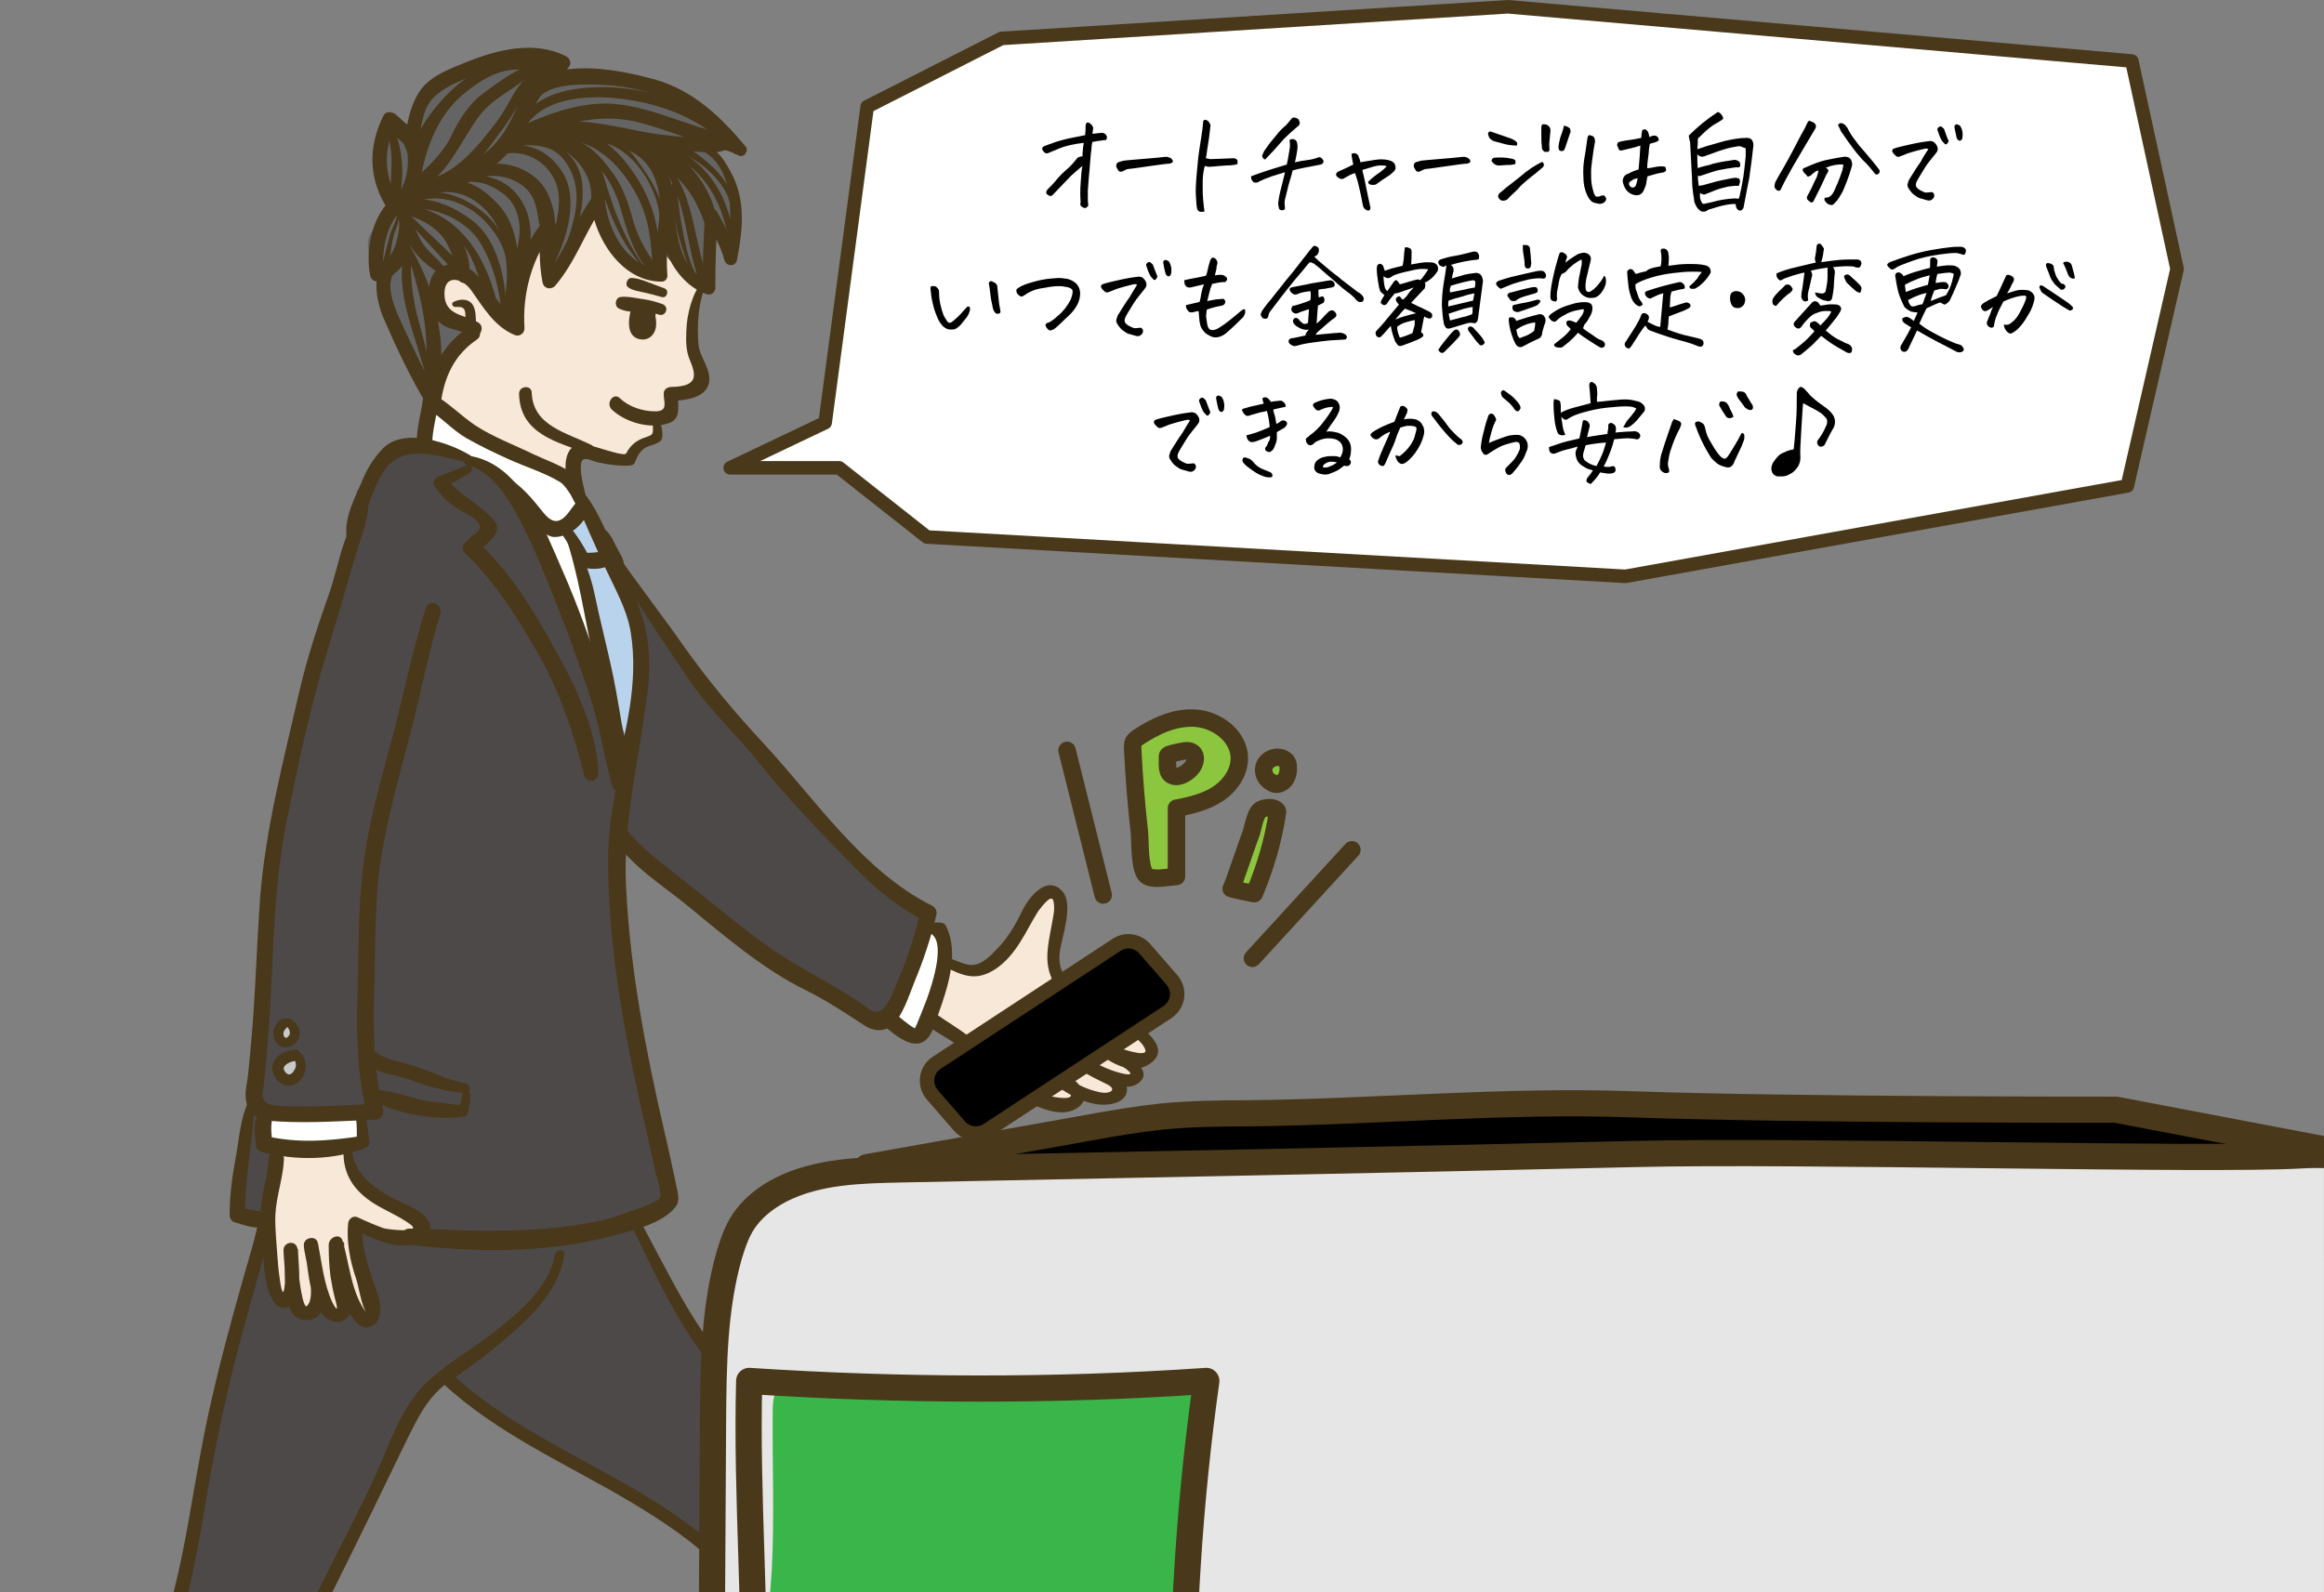 <svg version="1.1" id="レイヤー_1" xmlns="http://www.w3.org/2000/svg" xmlns:xlink="http://www.w3.org/1999/xlink" x="0" y="0" width="514" height="352.2" style="enable-background:new 0 0 514 352.2" xml:space="preserve"><rect width="100%" height="100%" fill="#808080" stroke="none"/><style>.st1{fill:#493819}.st3{fill:#f8e8d8}.st5{fill:#fff}.st17{fill:#c8c9ca}.st21{fill:#4c4948}.st25,.st28{fill:none;stroke:#493819;stroke-linecap:round;stroke-linejoin:round}.st25{stroke-width:5.793;stroke-miterlimit:10}.st28{stroke-width:3.862}</style><defs><path id="SVGID_1_" transform="rotate(-180 256.998 178.307)" d="M0 4.4h514v347.8H0z"/></defs><clipPath id="SVGID_00000161605784196863454370000005273448027289868985_"><use xlink:href="#SVGID_1_" style="overflow:visible"/></clipPath><g style="clip-path:url(#SVGID_00000161605784196863454370000005273448027289868985_)"><path d="M360.5 244.3c-28.3 1-56.6 1.7-84.9 2-6.3.1-12.6.1-18.9.7-5.5.5-10.9 1.5-16.3 2.5l-48.9 8.7v21H359l1.5-34.9z"/><path d="M350.9 244.3c29.9 1 59.8 1.7 89.7 2 6.7.1 13.3.1 19.9.7 5.8.5 11.5 1.5 17.2 2.5 17.2 2.9 34.4 5.8 51.7 8.7v21h-177l-1.5-34.9z"/><path class="st5" d="m204.5 203.5 3.9 4.4-1.2 13.8-3.6 8-6.3-2.9z"/><path class="st3" d="M209.8 212.7s5.5 2.1 7.4 1.3c2-.8 9.5-12.7 11.2-13.4 1.8-.7 3.2-2.5 4.4-2.4 1.1.1 1.5 1.3 1.7 2.8.2 1.5-.2 3.1-.6 5.3-.5 2.1-.9 6 0 8.4.9 2.4 2.3 4.2 3.9 5.7s11.4 5.2 12.5 6.4c1 1.2 5.8 4.7 4.6 5.9-1.2 1.2-4.1 1-4.1 1 .2 3 2.7 3.8.2 4.6-2.4.7-4.5.4-4.5.4s.2 1.3-.2 2.5c-.3 1.2-.2 1.6-1.9 1.9-1.7.3-3.9.1-3.9.1s-1.3-1.6-2-.7c-.6.8-2.9 2.2-3.8 2-.9-.2-1.1.1-3.2-1s-5.3-2.2-6.7-3.3c-1.4-1.1-10.5-7.9-11.7-9.1-1.2-1.2-2.7-3.2-4.2-3.8-1.5-.7-3.7-2.2-3.7-2.2l4.6-12.4z"/><path class="st1" d="M209.4 211.7c1.6.6 3.1 1.4 4.7 1.7 2.9.6 5.3-2.3 7-4.1 2.3-2.5 3.7-5.2 5.2-8.2 1.5-2.9 5.3-7.5 8.6-4 2.7 2.9-.1 10.3-.5 13.5-.9 6.5 4.8 8.8 9.5 11.5 2.9 1.6 17.4 8.7 10.3 13.3-7.1 4.6-15.7-7.5-21.3-9.9.5-.8.9-1.6 1.4-2.4 5 3.6 9.8 7.2 15 10.5 1.8 1.1 5.5 3.8 2.5 6-2.7 2.1-7-.3-9.5-1.5-3.4-1.6-6.5-3.6-9.6-5.7.6-.7 1.1-1.4 1.7-2.1 2.4 1.8 4.8 3.5 7.3 5 1.9 1.2 4.4 1.8 6.2 3.2 2.2 1.8 1.7 4.6-1.2 5.5-6 1.9-13.2-3.5-17.4-7.3-1.1-1.1.4-3 1.7-2.1 2.7 1.9 6 3.2 8.1 5.9 2 2.5-.1 4.8-2.7 5.4-4.5 1.1-10.8-3-14.3-5.3-3.1-2-5.7-4.8-8.2-7.5-2.5-2.6-5.6-3.9-8.5-6-1.7-1.2.2-3.8 1.9-2.6 3.5 2.5 6.9 4.2 9.8 7.4 3.1 3.3 6.3 6.2 10.4 8.4 1.5.8 2.9 1.5 4.5 2.1.7.3 6.7 1.4 4.3-1-1.8-1.9-4.5-2.9-6.6-4.4.6-.7 1.1-1.4 1.7-2.1 3.3 3.1 7.7 6 12.2 6.8 1.8.3 3.6-.6 1.3-1.8-1.4-.7-2.9-1.4-4.3-2.2-2.8-1.5-5.3-3.5-7.9-5.4-1.4-1.1.3-3 1.7-2.1 4.3 2.9 9.2 6.4 14.4 7.4 1.8.3 1.3-.3.3-1.1-1.5-1-3-1.9-4.6-2.9-4.1-2.4-7.5-5.7-11.5-8.3-1.2-.8-.5-3.1 1-2.5 2.9 1.1 5.3 3.5 7.8 5.3 1.7 1.3 3.4 2.4 5.2 3.5.4.2 7 2.6 6.3.6-.9-2.7-6.2-5.1-8.4-6.4-2.8-1.7-5.8-3.1-8.5-4.9-3.6-2.4-5.1-6.3-4.7-10.5.2-2.7.9-5.4 1.3-8 .2-1 .2-2 0-3-.4-2.1-3.1 1.9-3.4 2.2-2.8 4.5-4.7 9.5-9.3 12.7-4.5 3-7.5 1.5-11.7-.6-1.2-.6-.3-2.5.8-2z"/><path class="st21" d="M136 262.2s9.4 18.1 11.4 22.6c2.1 4.5 9.5 14.5 9.5 14.5s22 20.7 26.6 27.5c4.6 6.8 25 35 28.7 41.1 3.7 6.1 16 30.8 18.7 34.7 2.7 3.9 13.3 16.8 13.3 16.8s-27.4 15.7-30.2 10.8c-2.7-4.9-7.7-14.6-8.6-16.3-.9-1.7-28.4-43.6-36.4-55.7-8-12.1-12.4-17.4-16.2-19.7-3.8-2.3-42.3-24.9-46.1-27.3-3.8-2.3-8.1-8.1-8.1-8.1s-7.8 7.9-11.9 18.6c-4.1 10.7-24.4 50.5-25.3 53.1-.8 2.6-26.5 49.8-28.6 54.4-2 4.6-5.9 16.7-7.8 18.3-1.9 1.6-2.4 1.5-4.7 1.8-2.3.3-10.6-2.3-14.3-4.9-3.7-2.6-6.4-2.9-6.8-4.8-.4-1.8-1-3.7 0-4.6.9-.8 7.6-15 8.5-16.8.9-1.8 4.7-7.8 5.7-10.1s18.9-34.3 20.7-39.2c1.8-4.9 5.8-16.2 6-17.1s8.1-44.2 9.5-49.2c1.3-5 11.7-46.7 13.5-48.9 1.7-2.2 3.1-4.9 5.2-4.2 2.1.7 26.2 8.5 30.5 9.7 4.4 1.3 37.2 3 37.2 3z"/><path class="st1" d="M137.5 263c8.5 13.9 14.1 29.1 25.4 41.1 5.2 5.5 11 10.5 16.3 16 5.4 5.5 9.3 11.8 13.6 18.1 8.8 13.1 19.3 25.3 26.4 39.5 3.8 7.7 7.7 15.4 12.3 22.6 4.1 6.5 10 11.6 13.9 18.1.5.8.2 1.9-.7 2.2-9.3 3-17.3 8.9-26.6 12-6.1 2-8.4-5.9-10.1-10-3.4-8.4-8-16-12.8-23.6-5.9-9.6-12.2-19-18.6-28.2-5.6-8.1-10.9-17-17.7-24.1-5.7-5.9-12.7-10.4-19.7-14.6-14-8.3-29.5-15-41.5-26.3-1.4-1.3.6-3.5 1.9-2.2 11.5 10.9 26.3 17.5 39.9 25.4 6.5 3.7 12.8 7.9 18.4 12.8 6.6 5.8 11.3 13.4 16.3 20.5 11.8 16.8 23.2 34 33.3 51.9 1.3 2.4 2.2 5.1 3.2 7.6s2.5 8.4 5.9 8.3c1.9 0 4.3-1.6 6-2.3 2.6-1.2 5.2-2.6 7.8-3.9 4.3-2.2 8.7-4.4 13.3-5.8-.2.7-.5 1.5-.7 2.2-3.7-6.1-9.3-11-13.2-17-4.4-6.7-8-13.8-11.6-20.9-7.4-14.9-17.8-27.9-27.1-41.6-4.6-6.8-8.9-13.4-14.6-19.4-5.3-5.5-11.1-10.6-16.4-16.2-11.1-11.8-16.5-27.1-24-41.1-.6-1.1.9-2 1.4-1.1z"/><path class="st1" d="M124.8 277.6c-1.3 8.7-8.8 15.1-15.2 20.4-3.2 2.7-6.7 5.1-10.1 7.5-4.9 3.4-7 8-9.6 13.2-5.1 10.5-10.1 20.9-15.3 31.3-5.4 10.9-10.4 21.9-15.6 32.9-5.1 10.9-10.6 21.5-16.4 32-5.2 9.5-10.5 19.2-13.8 29.5-.8 2.5-1.8 4.6-4 6-2.5 1.6-6.2.5-8.9 0-6.6-1.4-14.6-3.8-18.2-9.9-1.2-2 .1-4 1.2-5.7 2.9-4.5 4.9-9.6 7.1-14.5 4.1-9 9.7-17.2 14.3-26 4.6-8.8 9.2-17.6 13.1-26.7 4.1-9.8 6.3-20.1 8.2-30.5 1.8-10.3 3.5-20.7 6-30.9 2.4-10.1 5.2-20 8.1-30 1.4-5 2.3-10.1 3.7-15.1.9-3.2 2.3-10.5 6.5-11.3 1.8-.3 2.5 2.4.7 2.8-2.1.4-3.1 5.1-3.6 6.8-1.1 3.3-1.8 6.8-2.6 10.2-1.9 8.4-4.5 16.6-6.7 24.9-3.1 11.5-5.7 23.1-7.7 34.8-1.9 11.2-3.7 22.6-7.4 33.4-3.7 10.7-9.1 20.7-14.4 30.7-5.2 9.9-11.3 19.3-16 29.5-2.1 4.7-4.2 9.5-6.9 13.8-1.4 2.4-.8 3.6 1.2 5.4 1.7 1.5 4 2.5 6.1 3.3 3.3 1.3 6.8 2.3 10.3 2.9 1.9.4 4.2.6 5.6-1 1.2-1.4 1.7-3.7 2.2-5.4 5.1-15.7 14.7-29.7 22.1-44.3 8.1-16 15.2-32.6 23.1-48.7 3.7-7.5 7.7-14.9 11.2-22.6 3-6.7 5.7-15.1 11.1-20.3 4.2-4.1 9.7-7.2 14.4-10.8 5.7-4.4 12.8-10.1 14.1-17.6.4-1.4 2.3-1.3 2.1 0z"/><path d="M122.2 17.5c1.4 0 14.2-.7 18.9 1.2 4.7 1.9 9.3 3 14.2 7 4.9 4 8.4 8.6 7.5 8.2-.9-.5-10.5-2.6-9.6-2.1.9.5 5.4.9 7.2 5.6 1.9 4.7 1.6 11.2 1.4 14.5-.2 3.3-.5 5.6-.7 4.4-.2-1.2-4-7.7-4-7.7s.5 2.6.5 6.1c0 3.5-1.4 9.3-1.4 9.3l-3.3-1.6s.9 2.6-1.6 3.5c-2.6.9-55.6 23.1-58.8 18.7-3.3-4.4-8.4-18.7-7.7-19.6.7-.9 1.6-5.1.5-4.9-1.2.2-2.8.2-3-.9-.2-1.2-1.6-5.1-.5-7.2 1.2-2.1 5.6-6.8 5.6-6.8s-3.5-.5-3.7-3.3c-.2-2.8-.5-8.2.2-9.3.7-1.2 1.4-4.9 2.1-4.7.7.2-.7-1.4 1.6.9C90 31 91.4 31 91.4 31s.2-10 4.2-11.7c4-1.6 17.5-5.8 20.3-5.8 2.8 0 4.9.7 5.6.9.7.3.7 3.1.7 3.1z" style="fill:#656464"/><path class="st21" d="M126.4 106.4c.2.9 16.8 27.3 19.8 31.5 3 4.2 24.1 33.9 28 38.1 4 4.2 30.1 26.4 30.1 26.4s-7.5 22.9-10 22.6c-2.6-.2-7-2.3-8.2-3.3-1.2-.9-40.6-27.8-40.6-27.8l-8.6-10.5s-.7 4.9-.7 6.8 3.3 35.7 4.7 44.1c1.4 8.4 7 29.2 7 29.2s.7 1.9-2.1 3.7c-2.8 1.9-6.8 3.5-7.7 3.7-.9.2-25.7 4.9-30.4 4.7-4.7-.2-17.7-3-18.7-3-.9 0-38.1-1.4-37.4-4.9.7-3.5 3.5-22.2 4-23.1.5-.9.5-6.3.9-8.2.5-1.9 3.3-50.2 5.8-62.3 2.6-12.1 15.4-55.1 15.9-56.7.5-1.6 4.2-14.9 6.5-16.3 2.3-1.4 2.3-2.3 5.1-2.1 2.8.2 4-1.2 4-1.2s1.2-8.2 1.9-8.2-.7.7 3 3.3c3.7 2.6 13.3 7.2 17.5 9.1 4.4 1.9 10.2 4.4 10.2 4.4z"/><path class="st3" d="M155.4 62.1s-3 7.5-2.8 11.2c.2 3.7 2.3 8.4 2.1 9.6-.2 1.2.2 2.8-2.1 3-2.3.2-4.4.9-4.4.9s-.2.9-.2 2.6c0 1.6-1.1 2.4-1.4 3-1.2 2.3-.2 4.4-1.2 4.7-.9.2-3 .7-3.7 1.6-.7.9-3.5 1.9-3.5 1.9l-8.4-1.2s-2.6-.9-2.6 1.4-.5 2.8-.7 3.5c-.2.7 1.2 1.6-4.7-.9-5.8-2.6-21.2-10.5-23.1-12.4-1.9-1.9-3.3-2.8-3.3-4 0-1.2-.7-2.8.7-4.9 1.4-2.1 7.7-9.8 7.7-9.8S97.7 70.2 97 69c-.7-1.2-1.4-7-.9-7.9.5-.9 1.4-2.8 3.3-2.3s2.1.2 4.9 2.8c2.8 2.6 7.7 8.6 8.4 9.6.7.9 3.5-14.7 4.9-15.4 1.4-.7 2.3-3.3 2.6-1.2.2 2.1 1.9 6.1 1.9 6.1s8.2-12.8 8.9-13.1c.7-.2 1.4-3 2.3.5.9 3.5 1.6 5.8 3.5 7.9 1.9 2.1 7.9 4.2 7.9 4.2s1.6-9.8 1.9-8.6c.2 1.2-1.2 3 1.4 5.8 2.5 2.8 7.4 4.7 7.4 4.7z"/><path class="st5" d="M124.6 105.5s14.5 24.8 15.2 28.5c.7 3.7 2.1 4.9 2.1 9.6 0 4.7.5 5.4-.9 10.5s-3.7 13.5-4 15.9c-.2 2.3-7-29.9-9.1-34.3-2.1-4.4-11-20.5-11.9-22.4-.9-1.9-5.4-7.7-5.4-7.7s-2.8-2.1-4-2.3c-1.2-.2-11.7-5.1-11.7-5.1l.5-9.1s3.7 3.5 6.1 5.4c2.3 1.9 13.8 7.5 14.9 7.7 1.2.2 7.9 2.6 7.9 2.6"/><path d="M129.5 111.3c.7.9 4.4 10.7 5.4 12.6.9 1.9 4.9 15.6 4.9 15.6s2.8 3.3 2.6 7.5c-.2 4.2-.2 7.2-.9 10s-2.8 10.5-2.8 10.5-1.6.7-2.1-3.5-2.6-18-3.7-21.5c-1.2-3.5-4-16.3-4-16.3s-.7-4.2-1.9-6.1c-1.2-1.9-2.3-3.7-2.3-3.7l4.8-5.1z" style="fill:#b9d3ed"/><path class="st3" d="M75.9 253.6c.5.6 3.2 9.7 4.7 10.2 1.4.5 10.4 4.8 11.5 6.3 1.1 1.6 2.5 2.5.6 2.9-1.9.4-2.7 1.2-5.4.5-2.6-.7-6.9-1.3-7.6-2.1-.7-.8-1.3-2.4-1-.1.4 2.3-.7 3.5.5 6.7s1.6 6.9 2.2 9c.6 2 1.9 5.1.6 4.9-1.3-.2-4.4-3.7-4.8-3.9-.4-.2.2-1.3-1 .6s-1.9 3.1-2.7 2c-.8-1.1-2.4-3.2-2.6-2.7-.2.5-1.8 1.9-2.4 2-.6.1-2.3-1.7-2.5-2.1-.2-.5-.6-1.6-1.7-1.3-1.1.2-2.1.8-2.4-.8-.2-1.7-.8-3-1-5.4-.1-2.4-.7-10.1-.7-11.6 0-1.4.4-8 .7-9.7.4-1.7.4-4.1.4-4.1l14.6-1.3z"/><path class="st5" d="M79.9 246v6.6s-18.4 1.7-19.9.8c-1.6-.8-1.6-6.8-1.6-6.8l21.1-.5"/><path class="st1" d="M204.4 204.6c1.2-.6 2.2-.5 3.6-.5.5 0 1 .3 1.2.7 3.4 6.8-.3 15.5-2.6 22.2-2.3 6.8-7.3 3.3-11.2-.2-1.7-1.6.5-4.2 2.3-2.8 1.5 1.2 2.9 2.5 4.6 3.5.2.1 2.6-6.3 2.7-6.5 1-2.8 5.1-14.5-.4-14.8-.7-.1-.9-1.2-.2-1.6z"/><path class="st1" d="M136.1 122c4.9 7.2 10.3 14 15.3 21.2 5.5 7.7 11.2 14.5 17.6 21.4 11.4 12.3 21.8 28.1 37.2 35.8.7.4 1.1 1.2.9 2-1.2 5-2.8 9.9-4.8 14.7-1.2 2.9-2.6 7.7-5.1 9.8-1.9 1.5-4.2 1.2-6.1-.1-4.3-2.8-8.2-5.4-12.8-7.7-9.6-4.7-18-12-26.2-18.7-5.6-4.6-12.5-8.8-16.5-15-1.1-1.7 1.6-3.7 2.8-2.1 3.5 4.5 8.3 7.9 12.7 11.4 6.3 4.9 12.3 10.1 18.8 14.7 7.2 5.2 15.3 8.6 22.4 13.9 3.5 2.7 5.6-5 6.7-7.4 2-4.6 3.4-9.4 4.6-14.2.3.7.6 1.4.9 2-7.2-3.6-12.9-9-18.4-14.8-6.2-6.5-12.3-12.7-17.9-19.8-5.1-6.4-11.1-11.8-15.7-18.6-6.1-9-12.4-18.1-17.5-27.7-.3-.8.7-1.5 1.1-.8zM156.4 62.5c-2 3.9-2.3 9.6-1.9 13.9.3 2.7 2.9 5.4 2.3 8.3-.7 3.5-5.6 3.9-8.5 4 .6-.5 1.1-.9 1.7-1.4-.1 3.8.8 6-3.7 6.7-3.7.6-8.2-.8-11-3.4-1.4-1.4.4-3.9 1.8-2.5 2 1.9 5 2.9 7.8 2.9 3.1 0 1.8-2.2 1.9-4 0-.9.9-1.4 1.7-1.4 5.9-.1 5.5-2.5 4.1-5.9-.9-2-.9-4.3-.8-6.5.1-3.7 1.3-8.4 3.7-11.2.4-.5 1.1-.1.9.5z"/><path class="st1" d="M146.2 93.8c.1 1 .8 3.2-.3 3.9-.7.5-1.5.7-2.4 1-1.7.6-2.4 1.9-3 3.4-.2.6-.7.9-1.3.9-2.4.1-4.6-.2-6.9-.7-1.5-.3-3.5-1.7-3.8.3-.3 2.8.9 5.6 1.2 8.3.1 1.1-1.3 2-2.1 1-2.2-2.9-4.6-12.5.5-13.7 1.6-.4 9.9 3.1 10.4 2.1.9-1.8 2.3-2.9 4.1-3.5 2.1-.7 1.8-.7 1.8-3 .1-.9 1.7-.9 1.8 0zM154.1 32.1c3.7-.6 6 3.1 7.5 5.9 3.4 6.2 2.7 12.8 1.4 19.5-.3 1.6-2.4 1.5-2.8 0-.7-2.8-2.7-6.5-4.2-9 .9-.3 1.8-.5 2.7-.8-.3 5.3-.5 10.7-.5 16 0 .9-.9 1.7-1.8 1.4-7.8-2.5-12.4-13.8-9.7-21.4.4-1.1 1.9-.7 2.1.3.8 6.5.8 15.8 8.4 18.3-.6.5-1.2.9-1.8 1.4 0-5.3.2-10.7.5-16 .1-1.4 1.9-2.1 2.7-.8 1.8 3.1 3.7 6.7 4.5 10.2h-2.8c1.7-7.2 3-21.1-6.3-24.3-.4-.1-.2-.6.1-.7z"/><path class="st1" d="M147.2 46.3h.2c.3 0 .6.3.6.6 0 4.7-.8 9.2-.4 13.9.1.7-.4 1.5-1.2 1.5-8.9.1-15-9.7-15.7-17.5.9.2 1.9.4 2.8.6-4 5.7-6.1 12.4-10.7 17.8-.9 1-2.5.7-2.8-.7-.8-4.2-.8-8.4-.2-12.7.9.3 1.9.7 2.8 1-4.9 5.9-7.1 14.1-6.6 21.7.1 1.2-1.1 2.1-2.2 1.6-4.5-1.9-6.9-6.1-9.6-9.9-2-2.8-6-3.6-5.9.9.1 4.7 4.2 4.4 7.4 6.2 2 1.1 0 4.3-1.9 3-3.3-2.2-5.8-.8-7.9-4.8-1.5-2.8-1.7-8.6 1.4-10.3 8.2-4.5 12 9.6 17.8 12-.7.5-1.5 1.1-2.2 1.6-.5-8.3 1.9-17.3 7.2-23.8.9-1.1 3-.6 2.8 1-.6 4-.6 8 .2 12-.9-.2-1.9-.4-2.8-.7 4.6-5.4 6.7-12.1 10.7-17.7.7-1 2.7-.8 2.8.6.6 6.8 4.9 15.1 12.8 15.5l-1.5 1.5c-.1-2-.1-13.7 2.3-13.7-.9-.1-.9-1.1-.2-1.2z"/><path class="st1" d="M155.4 32.3c2.5-2.1 5.9-1.1 8.7-.1-.5.7-1 1.4-1.5 2-5.1-6-10.8-11.1-18.4-13.5-4.7-1.5-9.9-2.1-14.8-2-3 0-7.2.3-9.6 2.3-1.2 1-3.2-.5-2.5-1.9 1.4-2.7 3.7-4.2 6-6.3.1.9.3 1.9.4 2.8-6.4-3.3-13.4-1.1-19.7 1.4-2.7 1.1-5.5 2.2-7.7 4.2-2.9 2.5-3 6.6-3.8 10.1-.2 1-1.7 1.6-2.5 1-1.8-1.4-3.4-2.9-5.2-4.5l2.7-.3c-2.9 6-2.6 11.9 1.1 17.5.4.6.3 1.5-.2 2-3.1 3-4.2 9.4-3.4 13.6-.7-.5-1.5-1-2.2-1.5.8-.5 1.5-1 2.3-1.4 1.6-.9 3.4 1 2.2 2.5-2.5 3 .5 9.1 1.8 11.9 2.5 5.3 5 10.9 8.1 15.9l-3 .6c.9-6.6 3.6-12.3 9.3-16.1 1.8-1.2 3.7 1.4 2 2.6-5 3.4-7.2 8.2-8 14-.2 1.4-2.3 1.8-3 .6-3.7-6.1-6.9-12.9-9.7-19.4-1.5-3.5-2.6-9.2.1-12.4.7.8 1.4 1.6 2.2 2.5-1.1.6-1.9 1.3-3.1 1.8-.8.3-1.9-.2-2.1-1.1-1.1-5.5.2-12.5 4.2-16.6-.1.7-.2 1.3-.2 2-4.4-6.7-4.6-13.8-1.1-20.9.5-1.1 1.9-.9 2.7-.3 1.5 1.3 2.9 2.7 4.5 3.9-.8.3-1.7.6-2.5 1 .8-3.8 1.3-7.2 3.6-10.4 2.3-3.1 6.5-4.6 9.9-6 6.9-2.8 15.1-4.9 22.1-1.4 1.2.6 1.4 1.9.4 2.8-1.8 1.6-3.7 2.8-4.9 4.9-.8-.6-1.7-1.3-2.5-1.9 6.6-5.3 19.6-2.6 26.8-.6 8.4 2.4 14.6 8.3 20 14.8.8 1-.4 2.6-1.5 2-1.7-.8-4.8-2.3-6.7-1-1.2.8-2.2-.4-1.3-1.1z"/><path class="st1" d="M129.1 114.6c-.9-1.6-3.5-7-5.3-8-3.5-2.1-7.8-3.4-11.5-5.1-3.1-1.4-6.2-2.9-9.2-4.6-3.2-1.9-5.7-4.8-8.9-6.7l2.7-1.2c-.3 3.1-1.3 6.1-1.3 9.2 0 2.2-3.4 1.8-3.4-.3-.1-3.2.9-6.2 1.3-9.3.2-1.4 1.7-1.8 2.7-1.2 3.2 1.9 5.8 4.6 8.9 6.7 4 2.6 8.6 4.3 12.9 6.4 2.8 1.3 5.7 2.3 8.3 4 .6.4.9 1 1.3 1.6 1.3 2.3 2.6 5 3.5 7.5.6 1.4-1.3 2.3-2 1z"/><path class="st1" d="M103.5 102.3c-5.6-1.1-13.7-4.3-18 1.1-3.3 4.2-4.4 10.5-6.5 15.3-.5 1.1-2.3 1-2.4-.3-.3-4.3 1.8-8 3.4-11.8 1.2-2.9 2.5-5.1 4.7-7.4 4.7-4.8 14.9-1.2 19.4 1.6.6.4.2 1.6-.6 1.5zM137.3 126c-1.6.2-2.6-1.3-3.4-2.4-.9-1.2-1.9-2.9-2.4-4.4-.6-1.6 1.6-2.8 2.7-1.7 1.1 1.1 1.7 2.7 2.4 4 .6 1.1 1.5 2.4 1.4 3.7 0 .4-.4.7-.7.8z"/><path class="st1" d="M81.2 109c.9 4-.7 7.9-1.9 11.7-2.1 6.7-3.9 13.5-6 20.3-4.2 13.2-7.2 27.1-9.9 40.6-3 14.8-2.9 30.2-3.9 45.2-.3 3.9-.6 7.7-1 11.5-.1 1.1-.2 2.3-.4 3.4-.4 3 2.7 2.9 4.9 3 6.6.3 13.2-.2 19.8-.5-.5.8-1.1 1.6-1.6 2.4-2.2-8.8-2.4-17.8-2.1-26.9.2-9.2.1-18.6 1.2-27.8 1.2-10 4.1-19.8 6.7-29.6 2.4-9.3 4.3-18.7 7.2-27.8.7-2.1 3.8-.8 3.2 1.3-2.6 8.4-4.2 17-6.4 25.5-2.4 9.2-5 18.3-6.6 27.7-1.6 9.4-1.3 19.1-1.6 28.7-.3 9.2-.3 18.6 1.9 27.6.3 1.1-.3 2.4-1.6 2.4-7.2.3-14.3.8-21.5.4-3.6-.2-6.7-.8-7.2-4.8-.3-1.8.3-3.9.5-5.8.4-4.2.8-8.3 1.1-12.5.6-8.7.9-17.3 1.5-26 1.2-15.7 5.2-30.7 8.7-46 1.7-7.4 4.1-14.6 6.6-21.7 1.5-4.3 2.3-8.9 4-13.1 1.1-2.8 2.5-5.7 2.1-8.8-.3-1.4 2-1.9 2.3-.4z"/><path class="st1" d="M80.3 246.1c1.1 1.8 1 4.3 1.4 6.3.1.6-.2 1.3-.7 1.5-7.2 2.8-15.5 2.9-22.9 1-.8-.2-1.5-.8-1.5-1.6-.1-2.5-1.2-6.1 1.7-7.3 1-.4 2.1.5 1.9 1.6-.4 1.9-.1 3.5 0 5.3-.5-.5-1-1.1-1.5-1.6 7.3 1.7 14.1 1.1 21.4 0-.4.5-.7 1.1-1.1 1.6-.2-1.8.1-4.2-.4-5.9-.4-.9 1.1-1.9 1.7-.9z"/><path class="st1" d="M77.8 254.1c.3 5.2 4.3 8.3 8.6 10.7 2.5 1.4 7.6 3 8.6 5.9.9 2.6-1.1 3.8-3.3 4.5-4.5 1.3-9.7-1.5-13.6-3.3.7-.4 1.4-.9 2.1-1.3-.6 5.5 1.7 10.6 3.3 15.7.7 2.4 1.3 5.8-1.4 7.1-5.6 2.7-8.6-15.8-9.2-17.8 1.1-.3 2.1-.6 3.2-.8.1 7.9 1 8 1.6 13.2.1 1 .2 2.1-.5 3-1.3 1.8-3.3 1.8-5 .6-3.9-2.8-4-11.5-4.9-15.8 1-.2 2.1-.3 3.1-.5.2 3.3 3.9 15.8-1.9 16.7-7 1-5.1-11.5-5.7-15.3 1-.1 2.1-.3 3.1-.4.1 3.6.7 7.2-.2 10.7-.5 2.1-3.4 3.3-4.9 1.3-2.3-3.2-2.4-7.6-2.6-11.4-.2-2.8-.4-5.6-.5-8.4-.1-4.1 1.6-8 1.7-12.1.1-2.2 3.5-2.1 3.4.1-.2 4.2-1.7 8.1-1.9 12.3-.1 3.2.3 6.5.5 9.7.1 1.3.2 2.6.4 3.9.1.8.7 5.3 1.1 2.5.4-2.7-.1-5.5-.2-8.2-.1-2 2.8-2.5 3.1-.4.3 1.9.2 3.8.3 5.7 0 .5.9 7.8 1.8 6.9 2.3-2.3-.6-10.5-.7-13.4-.1-1.8 2.8-2.3 3.1-.5.9 4.4 1.3 9 3.2 13.1.4.8 1.6 2.9.7-.4-.5-1.8-.8-3.5-1.1-5.3-.3-2.3-.4-4.7-.4-7 0-1.7 2.6-2.8 3.1-.8 1.5 5.1 1.9 11.5 5.3 15.9-1.2-1.6-1.7-5.8-2.4-7.8-1.3-3.8-2.1-8.1-1.7-12.1.1-.9 1.1-1.8 2.1-1.3 1.9.9 3.8 1.7 5.7 2.4.8.3 8.7 1.2 6-.8-2.4-1.8-5.4-3-8-4.6-4.5-2.8-7.1-6.6-6.8-12 .1-1.2 1.8-1.3 1.8-.2z"/><path class="st1" d="M142.8 147.4c.5 7.7-.9 15.2-2.2 22.7-1.5 9-2.6 17.6-2.1 26.7.9 17.8 4.3 35.5 8.3 52.9 1 4.2 1.9 8.4 2.8 12.7.3 1.6.9 3.2-.2 4.6-3 3.9-10.3 5.4-14.8 6.6-14.1 3.7-30.1 3.5-44.5 1.7-2-.2-1.6-3.5.4-3.5 6.4.1 12.6.6 19 .5 8-.1 16.1-.6 23.9-2.4 2.8-.6 5.5-1.8 8.3-2.7 1.4-.5 2.6-1 3.9-1.8 1.2-.7-.3-4.8-.5-5.6-1.7-7.9-3.6-15.7-5.2-23.6-3-14.6-5.3-29.9-5.4-44.9-.2-15 5.3-29.2 6.8-44 0-.7 1.4-.8 1.5.1zM56.6 246.1l-.2-.2v-.1c.2.1.3.1.2.3zM55.6 243.8c.9 2.9.2 6.1-.1 9.1-.6 5.3-1.4 10.6-1.3 16-.4-.6-.8-1.2-1.1-1.8 1.8.5 3.7.7 5.5 1.1 1 .2 1.5 1.7.7 2.4-2 1.9-5.1.4-7.4-.2-.8-.2-1.1-1-1.1-1.8 0-4.4.6-8.6 1.4-12.9.7-3.8 1-8.4 2.7-11.9 0-.3.5-.4.7 0z"/><path class="st1" d="M103.5 100.8c11.8 1.6 16.8 16.2 20.9 25.4 3.4 7.7 6.2 15.7 8.9 23.6 1.3 3.8 2.5 7.7 3.6 11.6 1 3.7 1.1 7.7 2 11.5-1.1 0-2.3.1-3.4.1 2.9-10.7 5.8-22 4-33.1-.8-5-3.4-9.5-5.5-14-2.4-5.2-4.7-10.5-7-15.7-.6-1.4 1.5-2.1 2.3-1 3.4 4.4 5.4 10.1 7.7 15.2 2.2 5 4.7 9.6 5.8 15 2.5 11.5-1.5 23.3-4 34.4-.4 1.7-2.9 1.8-3.4.1-1.8-6.5-2.7-13.1-4.8-19.5-2.2-6.7-4.6-13.4-7.2-20-2.6-6.6-5.2-13.3-8.5-19.5-2.7-5.1-6.1-10.6-12-12.3-.7-.5-.4-1.9.6-1.8z"/><path class="st1" d="M110.6 104.8c3.6 1.6 6.2 4.4 8.6 7.4 1.1 1.3 2.7 3.9 4.8 2.8 1.7-.9 2.4-3 3.9-4.2 1-.8 2.8 0 2.5 1.4-.7 3.4-4.4 6.7-7.9 6.6-1.6-.1-3.3-1.8-4.3-3-2.8-3.3-5-7-8.4-9.8-.7-.5 0-1.6.8-1.2z"/><path class="st1" d="M125.9 116.4c1.8 2.1 3.1 4.3 4.4 6.7-.5-.3-.9-.6-1.4-.9 1.9.3 3.6-.2 5.4-.2 1.4 0 1.9 1.8.9 2.7-1.8 1.5-4.8 1.3-6.9.7-.6-.2-1-.6-1.1-1.2-.5-2.3-1.8-4.5-3.2-6.4-.8-1.2.9-2.5 1.9-1.4z"/><path class="st1" d="M125.8 117.6c2.8 4.6 4.6 8.6 5.7 13.8 1 4.8 2.2 9.6 3.3 14.4 1.1 4.7 1.9 9.5 2.7 14.3.6 3.4 2.3 6.4 1.1 9.8-.4 1.3-2.6 1.1-2.7-.3-.1-3.5-1.4-6.6-1.9-10.1-.7-4.4-1.6-8.9-2.6-13.2-2.1-9.4-3.4-19.4-6.6-28.5-.2-.5.7-.7 1-.2zM103.8 104.7c-1.9 1.1-3.8 2.2-5.8 3.2.1-.8.2-1.5.4-2.3 3.1 3.9 7.8 5.9 11 9.7 2.2 2.7-2.5 5.4-4 7.1 0-.9-.1-1.9-.1-2.8 7.1 6.3 12.8 15.5 17.3 23.8 4.5 8 9.5 18.2 9.7 27.6 0 2-2.6 2.4-3.1.4-2.3-9.1-5.2-17.9-9.8-26.1-4.5-8-9.9-16.7-16.6-23-.8-.7-.4-1.9.3-2.5.6-.6 1.2-1.2 1.9-1.6 3.6-2.6-2.4-4.6-4.7-6.3-1.7-1.2-3.1-2.7-4.2-4.4-.6-.8.1-1.8.9-2.1 2-.7 4-1.6 6-2.4 1.2-.8 2 1 .8 1.7zM146.3 65.7c-1.3-.4-2.6-.7-3.9-1-1.2-.3-2.4-.4-3.4-1.1-.9-.5-.3-2.1.6-2.1 1.2 0 2.3.4 3.4.8 1.3.5 2.6 1 4 1.5 1.1.5.5 2.3-.7 1.9zM145.7 69.6c-2.8-1-6.3 0-8.9-1.4-1-.6-.7-2.3.4-2.5 1.7-.2 3.6.3 5.2.5 1.4.2 2.8.6 4.2 1.1 1.5.7.6 2.8-.9 2.3z"/><path class="st1" d="M144.1 68.3c.9 1 1.1 2.5 1 3.8-.2 2.1-1.8 3.4-3.8 2.9-3.1-.8-2.2-5.2-1.5-7.4.5-1.5 2.6-.8 2.5.6 0 1.2-.3 2.4 0 3.6 0 .2.1.2 0 .1-.2-.2-.2.1 0-.3.3-.6.2-1.7.2-2.4.8 0 1.7-.1 2.5-.1 0 1.1-.1 2-.5 3-.3 1-1.7.8-2.2.1-.5-.7-.7-1.6-.3-2.4.3-.6 1.4-1 1.9-.2.2.4.3.9.5 1.2-.8.1-1.5.3-2.3.4.2-.7.3-1.4.3-2.1 0-1.6 2.5-1.7 2.5-.1 0 1.4.1 3.3-.9 4.4-.8.8-2.2 1.2-3.2.5-1.9-1.3-1.2-4.2-1.2-6.1.8.2 1.7.4 2.5.6-.2.8-1.1 3.5-.2 4 1.3.8 1.6-3.3 1.6-3.9 0-.3.4-.5.6-.2z"/><path class="st1" d="M142.3 69.3v-.2c.1-.3.5-.3.6 0 .1.4 0 .8.1 1.2.1.7-1 1-1.1.3-.1-.3-.1-.7-.1-1-.1-.9 1.5-1 1.4-.1 0 .4-.1.8-.2 1.1-.3-.1-.7-.3-1-.4.1-.3.3-.7.4-1 .2.1.4.1.5.2l-.1.1c-.1.1-.5.1-.5-.2zM100.3 66.8c1.6-.8 3.7-.8 4.5 1.1.5 1.2.4 2.6.5 3.8 0 1.6-2.5 1.4-2.4-.2 0-.7.1-1.5 0-2.2 0-.3-.1-.6-.2-.8-.3-.7-1.3-.6-1.9-.6-.7.1-1.1-.8-.5-1.1zM87.1 46c4.4-1.7 9 1 12.3 3.8 2.9 2.4 5.6 8.8 3.9 12.3-.4.8-1.4.5-1.8-.1-.7-1.2-.7-2.3-1-3.7-.3-1.7-1-3.3-1.8-4.7-2.2-3.9-7.3-6-11.4-6.7-.5 0-.7-.7-.2-.9z"/><path class="st1" d="M87.4 45.6c2-3.1 5.3-5.5 9.1-5.8 6-.5 9.3.9 13.4 5.1 3.8 3.9 4.5 8.9 5 14.1.3 2.9.9 9.2-1.6 11.1-.7.5-1.6.1-1.6-.7-.3-3.3.6-6.5.4-9.8-.3-4.7-1.1-9.1-4.3-12.7-5.8-6.5-13.1-5.1-19.4-.4-.6.4-1.4-.3-1-.9z"/><path class="st1" d="M111 70.1c-.4-5.7-1.8-11.5-4.8-16.4-3-5.1-11-8.7-16.7-7.1-1.3.4-1.8-1.6-.5-2 5.5-1.7 11.3 1 15.6 4.3 5.9 4.6 7.5 14.2 7.4 21.1 0 .6-1 .8-1 .1z"/><path class="st1" d="M89.8 45.4c11.9 1.3 18.1 11.9 20.4 22.8.1.7-.8 1.1-1.2.5-2.4-4.1-3.1-8.9-5.5-13-3-4.9-8.3-8.2-13.8-9.3-.7-.1-.6-1 .1-1z"/><path class="st1" d="M111.6 68.4c1.7-2.4 1-7.1.6-9.7-.5-3.8-2.1-6.7-4.6-9.4-4.5-5-12.3-7.5-18.1-3.2-.6.4-1.3-.5-.8-1 5.6-5 13.6-2.1 18.6 2.2 3.9 3.5 5.5 7.9 6.1 12.9.3 2.8.6 6.4-1.1 8.8-.4.5-1.1-.1-.7-.6z"/><path class="st1" d="M87.3 45.3c3.3 1 3.7 4.6 3.5 7.6-.2 4.4-2.3 8-6.7 9.1-1.8.4-2.7-2.2-1.1-3 2.6-1.3 3.9-2.6 4.7-5.6.5-1.9 1.4-5.8-.7-7-.5-.4-.3-1.3.3-1.1z"/><path class="st1" d="M88 46.6c.6 1.7-.2 3.5-.8 5.1-.8 2.5-.6 5.3-2 7.6-.3.4-.8.1-.7-.3.5-2.3 1.1-4.7 1.7-6.9.5-1.8 1.8-3.5 1.6-5.5 0-.1.1-.1.2 0z"/><path class="st1" d="M97.4 60.6c-2.4-1.5-4.7-3.3-6.3-5.7-1.4-2.1-3.5-4.9-2.6-7.6.2-.7 1.2-.7 1.6-.2 1.3 1.9 1.9 4.3 3.1 6.3 1.4 2.4 3.9 3.9 5.4 6.2.3.7-.6 1.4-1.2 1z"/><path class="st1" d="M89.6 46.3c1.9 2.2 4 4.1 6.1 6.1 2 2 4.5 3.9 6 6.4.5.8-.5 1.6-1.2 1-2.2-1.8-4.1-4.3-6.1-6.3-2-2.1-3.8-4.3-5.4-6.8-.3-.4.3-.8.6-.4zM90.3 53.8c3.3 5.6 5.8 11.5 6.7 18 .6 4 1.3 9.1-.9 12.7-.7 1.2-2.4.5-2.2-.8 1.5-10.4-1.1-19.7-4.5-29.5-.1-.5.6-.9.9-.4z"/><path class="st1" d="M94.4 84.1c-2-9-7.5-19.5-4.8-28.8.2-.8 1.5-.5 1.4.3-.4 5.5.2 10.2 1.6 15.5 1.1 4.2 2.5 8.4 2.6 12.9 0 .5-.7.7-.8.1zM87.7 44.2c0-.9.1-1.1.7-1.9.9-1.3 1.3-2.6 1.6-4.2.2-1.1.2-2.2.2-3.3 0-1.5-.9-2.6-1.3-4-.4-1.2.7-2.2 1.8-1.5 2.4 1.4 2.6 4.6 2.5 7.2-.1 1.7-.5 3.4-1.2 5-.6 1.5-1.9 2.2-2.9 3.4-.6.6-1.4-.1-1.4-.7z"/><path class="st1" d="M86.7 27.8c2.7 5.1 2.8 12.1 1.3 17.6-.2.9-1.5.8-1.6-.1-.4-5.9 1.3-11.2-1.2-16.9-.4-1 1-1.5 1.5-.6z"/><path class="st1" d="M89.1 41.5c2.5-1.9 6.1-1.8 9.1-2.8 4-1.3 7.3-3.1 10.4-6 3.1-3 4.7-6.5 6.3-10.4.8-1.9 1.9-3.2 3.3-4.7.3-.3 3.7-3.6 3.5-2 .3-2 3.1-2 3.2.1 0 .5-.2 1-.6 1.3-2.9 2-5.5 4.3-6.5 7.8-1 3.3-3.1 6.6-5.5 9.1-5.9 6.3-13.9 9.5-22.4 9.5-1-.1-1.6-1.3-.8-1.9z"/><path class="st1" d="M121.3 15.3c-2.6 0-5.3 2.4-7.3 3.8-3.1 2.1-5.9 3.7-8.2 6.8-4.2 5.8-6.6 12.6-13.2 16.3-1.4.8-2.7-1.4-1.5-2.3 3.4-2.6 7-6.2 8.8-10 1.4-3.1 4-7.1 6.8-9.1 2.7-2 11.1-8.7 14.7-6.2.4.2.3.7-.1.7z"/><path class="st1" d="M92.9 40.1c7.6-1.1 12.5-7.4 16.9-13.1 3.6-4.7 4.6-10.3 10.7-12.3.9-.3 1.8 1 .9 1.6-3.5 2.3-5.5 4.5-7.5 8.1-1.7 3-3.6 5.3-5.6 8-3.5 4.8-8.8 9-15 9.3-1.1 0-1.5-1.5-.4-1.6z"/><path class="st1" d="M120.8 15.1c-2.3.4-4.6.2-7 .3-4.2.2-8.2 2.8-11.4 5.5-5.4 4.5-8.1 11.5-9.3 18.2-.2 1.2-2.1 1.4-2.4.2-1.8-6.9 5.1-15.8 10-20.1 2.3-2.1 5.2-3.5 8.1-4.7 3.8-1.6 7.9-.6 11.8-.7.8 0 1 1.2.2 1.3zM103.9 38.5c3.7-3.3 9.3-2.7 13.3-.1 2 1.3 3.4 3 4.3 5.2.9 2.3 2 6.2.4 8.3-.6.7-1.8.6-2.1-.3-1.1-3.2-.6-6.6-3-9.4-2.7-3.1-8.4-4.4-12-2.2-.9.4-1.7-.8-.9-1.5z"/><path class="st1" d="M101.4 38.9c6.2-.7 11.6.7 14.6 6.7 1.9 3.8 2.1 10.6-1.2 13.7-.6.5-1.3-.1-1.2-.8.9-4.3 2.2-7.6.5-12-1.1-2.8-3.6-4.5-6.2-5.6-2.1-.9-4.3-.5-6.4-1-.6-.1-.7-1-.1-1zM107.7 36.1c1.7-5.5 10.3-7.4 15.2-6.7 6.8 1.1 14.1 11 9.9 17.4-.9 1.3-2.6.2-2.3-1.2 1.4-5.8-2.7-11.5-8.2-13.5-4.1-1.4-11.2 1-13.7 4.4-.4.5-1.1.1-.9-.4z"/><path class="st1" d="M106.7 34.7c6.5-4.2 13.4-3.3 17.7 3.4 3.8 6 .8 15.3-2.2 20.9-.6 1.1-2.2.5-1.9-.7 1.3-5.1 3.6-9.4 3.3-14.9-.4-5.8-5.8-10.4-11.7-9.4-1.6.3-3.1 1.2-4.6 1.8-.8.3-1.3-.6-.6-1.1z"/><path class="st1" d="M122.1 58.7c2.1-.8 4-7.1 4.5-9 1.3-4.6 1.5-9.2-1.2-13.4-2.7-4.3-6.6-4.3-11.1-4.1-.9 0-1-1.1-.2-1.3 6.9-1.7 14.1 2.6 14.7 10 .3 3.8-.4 7.3-1.6 10.8-.9 2.6-2.1 6.8-4.9 7.7-.4.3-.6-.5-.2-.7z"/><path class="st1" d="M112.9 29.9c1.8-.1 4.2-1.4 6.1-1.9 1.9-.5 3.7-.8 5.7-1 3.6-.4 7.1.2 10.6.8 4 .7 7.9 1.7 12 2.1 3.5.3 9.4 1.3 12.8 0 .1 1 .3 2.1.4 3.1-6.4-1.4-12.4-4.1-18.7-5.8-8.4-2.3-16.8-.2-24.5 3.2-1.8.8-3.1-2-1.3-2.8 6-2.8 13.3-5.2 20-4.6 8.7.8 16.3 5.1 24.8 6.7 1.3.2 2.1 2.1.8 2.9-2.2 1.4-4.2 1.1-6.7 1-4.5-.2-8.9-.3-13.3-1.1-6.8-1.2-13-3.1-20.1-2.2-2.9.4-6 2.2-8.8.8-.8-.2-.5-1.1.2-1.2z"/><path class="st1" d="M114.3 29.1c2.6-8.7 12.6-10 20.4-9.8 5.7.2 11.3 1.5 16.5 3.7 3.6 1.5 8.8 4.1 10.8 7.6.6 1-.7 2.1-1.6 1.3-6.9-6.6-16.5-9.7-25.8-10.3-7.1-.4-15.9.7-19.2 7.9-.3.6-1.3.2-1.1-.4z"/><path class="st1" d="M127.9 29.2c5.5-.7 12.4-.3 16.5 4.1 5.9 6.5 6.6 17.1 1.9 24.6-.4.7-1.5.4-1.5-.4.2-6.4 2.6-12.3-.2-18.6-3.2-7.2-10.6-6.7-16.8-8.8-.6-.2-.4-.8.1-.9z"/><path class="st1" d="M144.4 59.7c-.4-5.9-.7-11.2-3.6-16.6-3.4-6.3-8.3-11.3-15.6-12.4-1.1-.2-1.2-1.9-.1-2 6.3-.5 11.5 4.4 14.8 9.2 4.7 6.6 6.4 13.7 5.9 21.7 0 .9-1.3 1-1.4.1z"/><path class="st1" d="M124.8 29.7c5.4 2.2 7.5 4.1 10.9 8.8 2 2.8 3.2 6.2 4.1 9.5 1.2 4.5 3.1 7.8 5.9 11.5.8 1.1-.8 2.4-1.6 1.4-3.9-4.7-5.3-9.2-6.9-15-2-6.8-6.5-12.1-12.6-15.4-.6-.3-.2-1 .2-.8zM157.1 52.8c-.8-.9-.9-2.1-1.2-3.2-.6-1.9-1.4-3.6-2.3-5.3-2.4-4.3-6.4-7.8-10.7-10-1.7-.9-.3-3.3 1.4-2.9 7.6 2 15.3 12.5 14.2 20.5 0 .3-.3.6-.6.7-.1 0-.3.1-.4.2h-.4z"/><path class="st1" d="M143.7 32.9c10 6.4 9.1 18.6 12.8 28.6.4 1.2-1.4 1.6-1.9.5-3.6-9.6-2.5-21.5-11.4-28.4-.3-.4.2-1 .5-.7z"/><path class="st1" d="M155.8 62.4c-3-.3-4.1-5.2-4.9-7.5-1.8-5.2-2.5-11.1-2.2-16.6 0-.4.5-.4.6 0 .5 4 .8 8.1 1.6 12.1.5 2.8 1.9 10.9 4.9 12zM161.3 54c-1.3-8.7-5.1-16.5-13.6-20.1-.9-.4-.2-1.8.8-1.4 8.7 3.8 13.3 12.2 13.8 21.4 0 .5-.9.6-1 .1z"/><path class="st1" d="M161.6 46.1c-.3-3.2-2.2-5.7-4.4-7.9-1.3-1.3-2.9-2.4-4.5-3.4-1.1-.6-2.4-.9-3.5-1.6-.4-.2-.3-.9.2-.9 3.1-.1 6.5 3 8.6 5 2.3 2.3 4.2 5.3 4.5 8.5-.1.7-.9.9-.9.3zM145.9 50.1c.6-6.7-4.9-16.3-11.6-18.3-.4-.1-.4-.7 0-.7 3.7-.2 6.4 3.9 8.2 6.6 2.4 3.5 5 8.1 3.8 12.5-.1.3-.4.2-.4-.1zM142.5 59.4c-6.3-6.8-8.4-14.1-11-22.8-.2-.8 1-1.2 1.2-.4 2.4 8.3 4.8 16.1 10 23.1.1.1-.1.2-.2.1zM130.2 100.4c-6.9-2.6-15.2-4.3-15.4-13.3 0-1.8 2.8-2 2.8-.2.3 7.4 7.8 8.8 13.3 11.6 1.1.6.4 2.4-.7 1.9zM102.9 241.8c-4.7-.3-9.1-1.8-13.6-3.4-2.9-1-6.8-.8-8.3-4.1-.6-1.3 1.1-2.1 2.1-1.5 2.2 1.5 4.4 1.9 7 2.6 4.4 1.1 8.4 3.5 12.9 4.3 1.3.3 1.1 2.2-.1 2.1z"/><path class="st1" d="M102.8 241c.1 0 .3.1.4.1.4.1.6.4.7.8.3 1.4-.1 2.8-.4 4.2-.1.4-.4.8-.8.9-5.8.9-14.1-.4-19.3-3.1-1.4-.7-.8-2.8.8-2.7 3.1.3 6.2 1.5 9.3 2.2 3 .6 6.2.7 9.2 1.3-.4.2-.9.4-1.3.6.6-1.2.7-2.5 1-3.8-.1-.4.1-.6.4-.5z"/><path class="st17" d="M65.6 233.6c2.9 2.1-1 7.6-3.4 4.4-2.1-2.7 1.1-4.4 3.2-4.6"/><path class="st1" d="M66.2 232.8c3.1 2.3.7 8.4-3.3 7.2-2-.6-3.2-3.2-2.4-5 .8-1.8 2.8-2.5 4.6-2.8 1.6-.2 1.7 2.3.2 2.5-.8.1-1.9.5-2.4 1.2-.5.6.3 1.6.9 1.8.1 0 .4 0 .5-.1.4-.2.6-.5.8-.9.5-.7.5-1.8-.2-2.4-.8-.7.3-2.3 1.3-1.5z"/><path class="st17" d="M62.8 226c1.9 0 3 2.3 1.9 3.8-2.3 2.5-4.8-1.3-1.9-3.4"/><path class="st1" d="M62.7 225.4c.7-.1 1.5-.2 2.1.4.6.6 1 .9 1.3 1.7.2.5.2 1.1.1 1.6-.2 1.5-1.6 2.6-3 2.6-1.3.1-2.3-1-2.6-2.1-.5-1.5.3-3 1.4-4 .3-.2.8-.3 1.1-.1.9.5.8 1.3 0 2.2-.2.2-.4.5-.4.8-.1.6.2 1 .5 1.1.3.1.9-.6.9-1 .1-.9-.7-1.7-1.5-1.9-.6-.3-.4-1.2.1-1.3z"/><path d="m206.2 242.2 6 6.9c1.6 1.8 4.2 2.2 6.2.9l39.8-26.1c2.4-1.6 2.9-4.9 1-7.1l-6-6.9c-1.6-1.8-4.2-2.2-6.2-.9l-39.8 26.1c-2.4 1.5-2.9 4.9-1 7.1z" style="stroke:#493819;stroke-width:3.195;stroke-linecap:round;stroke-linejoin:round;stroke-miterlimit:10"/><path d="M157.2 401.7c.2-29.1.3-58.2.5-87.3.1-12.4.2-24.9 3.6-36.8.9-2.9 1.9-5.9 3.8-8.3 2-2.6 4.7-4.6 7.6-6.1 8.1-4.1 17.5-4.3 26.6-4.5 50.1-1 123.2-2.1 321-3.1 15.5-.1 26.3 9.6 26.3 28.1v115.4l-389.4 2.6z" style="fill:#e6e6e6"/><path class="st25" d="M157.2 401.7c.2-29.1.3-58.2.5-87.3.1-12.4.2-24.9 3.6-36.8.9-2.9 1.9-5.9 3.8-8.3 2-2.6 4.7-4.6 7.6-6.1 8.1-4.1 17.5-4.3 26.6-4.5 54-1.1 108-2.1 162-3.4 36.3-.9 127.3 1.5 147.5.3 20.2-1.2 37.7 7.6 37.7 28V399"/><path class="st25" d="m191.8 258.2 48.9-8.7c5.4-1 10.8-1.9 16.3-2.5 6.3-.6 12.6-.7 18.9-.7 28.3-.3 56.6-3 84.9-2 37 1.3 107.2 1.2 107.2 1.2l52.5 10"/><path d="M265.1 307.7c-4.5 23.3-2 47.4-5.4 70.8-.1.7-.2 1.4-.6 1.9-.8 1.1-2.4 1.3-3.8 1.3-29.3.9-58.6.6-87.9-.9 1 .1 3.1-30.7 3.3-33.6.6-11.5.1-22.9.2-34.4 0-3.3.1-6.2 3.8-7 5-1.1 11.9.5 17 .7 11.5.4 22.9.8 34.4 1 12.9.3 25.9.3 39 .2z" style="fill:#39b54a"/><path class="st25" d="M166.6 383.4c-1.2-.1-2.4-.1-3.5-.2 32.8.7 65.6 1.3 98.5 2-.2-26.7 1.5-53.3 5.2-79.7-33.6 2.3-67.4 2.2-101.1 0-.7 25.7 1.7 52.2.9 77.9z"/><path d="M250.5 165.4c0-.4 0-.9.2-1.3s.6-.6.9-.9c3.9-2.6 8.4-4.7 13-4.3 4.6.4 9.3 3.9 9.5 8.6.1 3.3-2 6.3-4.7 8.1-2.7 1.8-6 2.6-9.2 3.2v15.1c-1.9.1-6 1.1-7-.6-1.2-2-1-6.9-1.2-9.2-.7-6.2-1.2-12.4-1.5-18.7zm9.1 6.3c1.4.4 3.3-.9 4.1-2 .7-1 1-2.5.1-3.2-.6-.5-1.5-.5-2.3-.3-1 .2-2 .4-2.9.7-.1 0-.2.1-.3.2-.1.1-.1.3-.1.5.1 1.4-.4 3.6 1.4 4.1zm12.7 24.9c1.7.4 3.4.8 5.1 1.1 2.4-5.7 4.2-11.7 5.1-17.8 0-.2.1-.4 0-.5-.6-1.1-3.2-.8-3.9-.1-1.1 1-1.5 4.1-2 5.4-.5 1.1-4.1 12-4.3 11.9zm9.2-23.3c.9.5 2.1 0 2.7-.8.6-.8.8-1.9.7-2.9 0-.2 0-.5-.1-.7-.1-.4-.4-.7-.7-.9-1.4-1-3.7-.3-4.4 1.3s.4 3.7 2.2 4" style="fill:#8cc63f;stroke:#493819;stroke-width:3.862;stroke-linecap:round;stroke-linejoin:round"/><path class="st28" d="m236 166 8 32M277 212l22-24"/></g><path style="fill:#fff;stroke:#49391a;stroke-width:3;stroke-linecap:round;stroke-linejoin:round;stroke-miterlimit:10" d="m182.5 93.5-21 10h24.1l19.4 15.3 154.5 8.7 111-20 11-48-10-46-138-12-112 7-29.7 15.1z"/><path d="M239.4 36.7c-1.4 1.2-2.5 2.1-3.3 3-.8.8-1.5 1.6-2.2 2.3s-1.1 1.2-1.3 1.3c-.2.1-.4.1-.7-.1s-.5-.3-.5-.5 0-.5.3-.8c.7-.7 1.5-1.5 2.1-2.3.7-.8 1.4-1.5 2-2 .7-.6 1.4-1.3 2.2-2.3.1-.2.3-.4.5-.5.2-.1.5-.2.9-.2 0-.7.1-1.2.1-1.5s.1-.9.2-1.5c-1 .1-2.1.3-3 .5s-1.9.5-2.8.9c-.9.4-1.5.6-1.9.8-.3.1-.5.2-.7.1-.2-.1-.4-.2-.5-.4-.2-.2-.3-.4-.3-.6 0-.2.1-.4.5-.6.8-.3 1.7-.6 2.8-1 1.1-.3 2.1-.6 3.2-.8 1-.2 2.1-.4 3-.6.1-.7.1-1.4.1-2.1.1-.5.2-.7.4-.7s.5.1.7.3c.5.4.7.9.5 1.5 0 .3-.1.5-.1.7.6-.1 1.3-.1 1.9-.2.4-.1.8.1 1.1.4.3.4.3.8 0 1.2-.4 0-.8 0-1 .1-.2 0-.9.1-2 .3-.1.5-.2 1-.2 1.6-.1.5-.2 1.5-.3 2.9-.1 1.4-.2 2.6-.3 3.5s-.1 1.9-.2 2.7v2.1c0 .6.1 1 .1 1.3-.3.4-.6.6-.9.5-.3-.1-.5-.2-.7-.4s-.2-.5-.1-.9c-.1-1.3-.1-2.7 0-4.1.1-1.7.2-2.9.4-3.9zM258.8 34.9c.3.2.5.4.5.5.1.1.1.3.1.4s-.3.3-.7.4c-.5 0-2.1.2-4.8.6-2.7.4-4.2.6-4.5.6-.3.1-.6.2-.9.4-.2.1-.4.2-.6.2-.2 0-.4-.1-.5-.2-.1-.2-.2-.3-.3-.5-.1-.2-.2-.3-.2-.5-.1-.4.1-.7.4-.9.3-.1.6-.2 1-.3.3-.1 1.7-.2 4-.4s3.8-.3 4.5-.4c.6-.1 1.1-.1 1.3-.1h.1c.1.1.4.1.6.2zM267.7 28c-.1.8-.2 1.6-.3 2.5-.1.9-.3 1.8-.4 2.6-.1.9-.2 1.5-.3 1.9.3.1.6.1 1 .2 1 0 1.9-.1 2.8-.1s1.7-.1 2.4-.1c.5.1.7.3.8.5v.8c-.6.2-1.4.3-2.4.3-1 .1-1.8.1-2.4.2-.6 0-1 .1-1.3.1-.2 0-.6 0-1.1-.2-.2.5-.3 1.1-.4 1.9-.1.8-.1 1.6-.1 2.6s0 1.9.1 3 .2 1.9.3 2.6c-.7.1-1.1.1-1.3-.1-.2-.2-.4-.5-.4-.9-.1-.4-.1-1.2-.2-2.4s0-2.9.2-5.2c.2-2.3.4-4.3.7-6 .3-1.7.4-2.8.5-3.3s.1-1.2.2-1.9c0-.3.2-.5.4-.5s.5.1.8.4c.3.4.5.7.4 1.1zM284.2 46.3c-.5.3-1 .3-1.3-.1-.1-.4-.2-.8-.2-1.2.1-1.2.4-2.5.8-4s.6-2.5.7-2.9c-1 .3-2 .6-2.9.9-.9.3-1.9.7-2.9 1.2-.2.2-.5.2-.8.2-.3 0-.5-.2-.7-.5s-.2-.6-.2-.9c1.4-.5 2.7-1 4-1.4l3.9-1.2c.2-.8.3-1.5.4-2.1l.3-1.8c0-.6 0-1-.1-1.4.1-.3.4-.4.9-.3.5.1.7.4.8.9.1.5.1 1 0 1.6-.1.5-.2 1.4-.5 2.6 1-.2 1.9-.4 2.8-.5.9-.1 1.7-.3 2.4-.6.3-.1.6.1.8.3s.4.5.3.8c-.1.3-.3.4-.6.5-1.4.3-2.6.5-3.6.7s-1.9.4-2.6.6c-.2.8-.5 1.9-.9 3.2-.3 1.3-.6 2.4-.8 3.2s0 1.4 0 2.2zm-4.4-11c-.2-.1-.4-.2-.5-.4s-.2-.4-.1-.6c.1-.2.2-.5.4-.9.3-.4.6-.8 1-1.4s1-1.2 1.7-2.1 1.3-1.5 1.8-1.9 1-1.1 1.6-1.8c.1-.1.2-.2.5-.2.2 0 .5.1.7.2.3.1.4.4.5.7.1.2.1.4 0 .6-.1.2-.2.4-.3.4-1.1.9-2.2 1.9-3.1 2.8-.9 1-1.7 1.9-2.4 2.7-.8.8-1.3 1.4-1.8 1.9zM299.7 38.3c-.8.2-1.5.6-2.2 1-.5.4-1 .4-1.5 0-.3-.2-.5-.4-.5-.7s.2-.5.6-.7c.9-.4 1.6-.7 2.2-1 .5-.3.9-.4 1-.5-.2-.8-.3-1.6-.4-2.3.1-.1.3-.2.5-.2h.3c.3.1.6.3.7.5.1.3.2.6.3.8.1.2.1.5.2.7.9-.2 1.9-.3 3-.5s2.1-.2 3.1 0c.9.2 1.5.6 1.6 1.3.1.4.1.7-.2 1.1-.4.4-.9.9-1.6 1.3-.6.4-1.4.9-2.2 1.5-.2.2-.5.3-.8.3-.3 0-.6 0-.8-.1-.3-.1-.4-.3-.4-.6.5-.5 1.2-1.1 1.9-1.6.8-.5 1.5-1.1 2.2-1.8-.3-.2-.8-.2-1.5-.2s-2 .4-3.9 1c.2.7.4 1.7.7 3.1.3 1.4.6 3 1 4.8.1.2.1.4.1.6s-.2.4-.4.5c-.2 0-.4-.1-.6-.2s-.4-.3-.5-.5c-.1-.2-.2-.4-.2-.6-.4-2.2-.8-3.9-1.1-5.1-.3-.9-.5-1.7-.6-1.9zM324.6 34.9c.3.2.5.4.5.5.1.1.1.3.1.4s-.3.3-.7.4c-.5 0-2.1.2-4.8.6-2.7.4-4.2.6-4.5.6-.3.1-.6.2-.9.4-.2.1-.4.2-.6.2-.2 0-.4-.1-.5-.2-.1-.2-.2-.3-.3-.5-.1-.2-.2-.3-.2-.5-.1-.4.1-.7.4-.9.3-.1.6-.2 1-.3.3-.1 1.7-.2 4-.4s3.8-.3 4.5-.4c.6-.1 1.1-.1 1.3-.1h.1c.2.1.4.1.6.2zM335.5 32.2c-.9 0-1.8-.1-2.6-.3-.8-.2-1.5-.4-2.2-.6-.5-.1-.8-.3-1.1-.6s-.4-.6-.5-1.2c.1-.2.2-.4.4-.4s.4 0 .5.1c1.1.4 2 .7 2.9 1s1.5.5 2 .8c.3.2.4.3.5.4.2.1.2.4.1.8zm-.9 4.2c-.3.1-.8.1-1.3.1s-1.1.1-1.6.1c-.4.1-.8-.1-1.2-.3l-.6-.6c0-.2 0-.3.1-.5.1-.1.2-.2.4-.3 1.3-.1 2.6-.1 3.9.2.6.1.9.3.9.7 0 .3-.1.5-.2.6-.1-.1-.3 0-.4 0zm6.5-.6c.1.1.2.2.3.4.1.2.1.4 0 .5 0 .2-.2.3-.4.5-.4.3-.8.7-1.3 1.1-.5.4-1.2.9-2 1.6s-1.4 1.2-1.7 1.6c-.3.4-.8.8-1.2 1.2s-1 .9-1.4 1.4c-.3.2-.6.3-1 .3s-.6-.2-.8-.4c-.4-.5-.3-.9.1-1.3.6-.5 1-.8 1.3-1.1.3-.2 1.4-1.1 3.2-2.5 1.7-1.5 3.4-2.6 4.9-3.3zm-.1-3.6c-.1-.7-.1-1.5-.1-2.1v-1.9c0-.1 0-.3.1-.4 0-.2.1-.3.3-.3h.2c.2 0 .4 0 .6.1.6.3.9.8.8 1.5-.1.7-.1 1.4-.2 2.1s0 1.4 0 2.1l-.3.3h-.6c-.3 0-.4-.2-.6-.4s-.2-.8-.2-1zm4.9-4.4c.3.1.6.1.9.3s.5.3.5.6c.1.3.1.6-.1.9-.3 1-.7 2-1 3-.1.3-.2.6-.4.7-.2.1-.3.2-.5.1-.3 0-.4-.1-.5-.3s-.1-.4-.1-.5c0-.6.2-1.4.4-2.2.3-.8.6-1.6.8-2.6zM354.7 43.2c.3.2.4.4.5.6s0 .5-.2.8c-.4.4-.8.5-1.3.5l-.9-.2c-.7-.1-1.3-.7-1.8-1.8s-.8-2.4-.8-3.9c-.1-1.6 0-3.1.3-4.7s.4-2.9.6-4c.1-.2.1-.4.2-.5.1-.1.2-.1.3-.1s.3.1.6.2.5.4.5.7c.1.3.1.6 0 .9-.2 1.2-.4 2.3-.5 3.3s-.3 2-.3 2.9 0 1.8.1 2.6.3 1.5.5 2.2l.3.6c.1.2.3.2.6.2s.5-.1.7-.2c.3 0 .4-.1.6-.1zm7.7-5.7c.2-1.8.3-3.5.4-5.3-.6.2-1 .3-1.3.4-.3.1-1.2.3-2.5.6-.2.1-.4.1-.6.1s-.4-.2-.5-.6c-.2-.4-.3-.6-.2-.8 0-.2.1-.3.2-.4.1-.1.3-.1.6-.2.8-.2 1.7-.3 2.4-.4.8-.1 1.5-.3 2.1-.4 0-.5.1-1 .2-1.7.2-.1.4-.2.6-.2.1 0 .2 0 .2.1.2.1.4.3.5.5s.2.6.3 1.1c.1 0 .3-.1.5-.2s.4-.1.6-.1c.2 0 .4 0 .6.2.2.1.3.4.4.8-.3.3-.6.4-.9.5-.3.1-.7.2-1.1.3-.1.3-.1.7-.2 1.2 0 .5-.1 1.2-.2 2s-.2 1.5-.2 2.2c.5 0 1-.1 1.5-.2s1-.2 1.4-.2.8 0 1.1.1c.1.3.2.5.2.7 0 .2-.1.3-.3.4-.2.1-.4.2-.7.2-.3.1-.6.1-1 .2s-1.1.3-2.1.6c-.2.6-.2 1.1-.3 1.5 0 .3-.2.8-.5 1.5-.4 1-1.2 1.4-2.3 1.1-.7-.2-1.3-.6-1.7-1.2-.4-.6-.6-1.2-.7-1.8 0-.9.5-1.5 1.3-1.7.6-.4 1.5-.7 2.2-.9zm-.2 1.9c-.2.1-.4.1-.7.2-.3.1-.5.3-.7.4-.4.2-.6.5-.5.8.1.4.4.6.7.7.4 0 .7-.2.8-.5.2-.5.3-1 .4-1.6zM373.5 30c2-2 4.1-3.7 6.4-5.2.2 0 .3.1.5.2.1.1.3.3.5.6s.2.5.2.7c-.1.1-.6.5-1.7 1.1s-2.2 1.6-3.5 2.9c-.2.1-.4.3-.4.6v.8c0 .5-.1.9-.1 1.3.2-.1.8-.2 1.8-.6 1-.3 2.4-.7 4.2-1.2 1.7-.4 3.4-.7 5-.7.5 0 .9.2 1.1.5.2.3.3.7.3 1.2-.1.7-.2 1.8-.4 3.4-.2 1.6-.4 2.8-.5 3.7-.2.9-.6 3.1-1.3 6.7-.2.4-.5.6-.8.6-.4-.1-.6-.3-.8-.7-.1-.3-.1-.5-.1-.7-.1-.1-.6-.1-1.4 0-.8.1-2.2.4-4 1-.5.1-.9.3-1.1.5-.6.2-1.1.2-1.5-.2-.3-.2-.6-.6-.8-1-.2-.4-.4-.8-.4-1.2-.2-1.1-.3-2.1-.4-3 0-.6-.1-1.4-.1-2.4 0-.5-.1-1.1-.1-1.8l-.3-5.7c-.2-.5-.2-1-.3-1.4zm10.7 2.4c-1.5.2-2.8.6-4 1-1.2.4-2.1.8-2.8 1-.2.1-.4.2-.6.2-.2.1-.4.1-.7 0s-.5-.2-.7-.5v1.4c0 .9.1 1.5.1 1.7.7-.3 1.7-.5 2.9-.8l.2-.1c1.1-.3 2.1-.5 2.8-.6.8-.1 1.4-.2 1.9-.3.5-.1.9 0 1.4.4.2.3.2.6.2.9-.1.3-.4.4-.9.3-1.5.2-2.7.4-3.7.6s-2.4.7-4.2 1.3c-.3.1-.4.1-.6-.1 0 .5.1 1.3.2 2.3.5 0 1.3-.2 2.3-.5s2.1-.6 3.2-.8 1.8-.4 2.1-.4c.4-.1.8-.1 1.3.1.1.1.2.2.2.4s.1.3 0 .5-.1.4-.2.7c-.6 0-1.2 0-1.7.1-.5 0-1.2.2-2 .4s-1.6.5-2.3.8-1.3.5-1.5.6-.6 0-1.1-.3c-.1.8 0 1.5.4 2.1.1.3.3.3.5.3.6-.1 1.2-.3 1.8-.4 1.7-.5 3.3-.7 4.8-.8.4 0 .7 0 1 .1.2-.3.3-.7.4-1.3.1-.6.2-1.1.3-1.5.1-.4.2-1.2.4-2.2.1-1 .2-1.8.3-2.5.1-.7.1-1.3.2-1.9v-1.8c-.2-.1-.4-.1-.6-.2-.5-.3-.9-.3-1.3-.2zM399.1 28.5c.5-1.1.8-1.7 1-1.8.3.1.6.2 1 .4.6.4.7.9.3 1.5-2 3.4-3.7 6.2-4.9 8.3-1 1.8-1.8 3.2-2.2 4.1-.1.1-.1.2-.2.4l-.3.6c-.1.2-.3.2-.6.2-.2-.1-.3-.2-.4-.3-.3-.3-.4-.6-.3-1 0-.2.1-.5.2-.7.4-.7.9-1.7 1.7-3 .8-1.4 1.5-2.7 2.2-4s1.5-3 2.5-4.7zm7 16.1-.6.6c-.2.2-.5.2-.8.1s-.5-.2-.8-.5c-.2-.2-.4-.5-.4-.7 0-.2.1-.3.2-.4.6.1 1.1-.2 1.5-.7.4-.5.7-1.3 1.1-2.2s.8-2 1.2-3.2c.1-.4.1-.8.2-1.2-1.1-.1-2.4.1-3.9.7.4.2.6.5.6.7-.1.2-.2.5-.4.7-.8 1.8-1.7 3.7-2.8 5.8-.2.5-.5.6-.8.4-.2-.1-.4-.3-.6-.5-.2-.2-.2-.5-.1-.8.3-.6.7-1.2 1-1.9s.7-1.5 1.1-2.3c.2-.5.3-1 .4-1.5-.2.1-.4.1-.6.2-.1.1-.4.3-.9.7-.1.2-.3.3-.6.4s-.4.1-.5-.2l-.6-.6c-.1-.2-.2-.3-.3-.5 0-.2 0-.3.1-.4.1-.1.3-.2.4-.2 1.8-.8 3.3-1.4 4.7-1.7.2 0 .4-.1.5-.1 1.5-.3 2.6-.5 3.3-.6.4-.1.7 0 1.1.1.3.2.6.4.7.8.1.3.2.7.1 1.1-.4 1.4-.8 2.6-1.2 3.6-.4 1-.7 1.8-1.1 2.5s-.7 1.2-1.2 1.8zm.4-16.9c.3-.5.7-.6 1.2-.3.4.2.7.6.9.9.5 1.1 1.2 2.1 2 3.1.2.3.4.5.6.8 1.1 1.3 2.1 2.4 2.9 3.4s1.3 1.6 1.5 1.9c.2.3.2.6-.1.9-.2.2-.3.2-.5.2s-.3-.1-.4-.3c-.6-.7-1.4-1.8-2.7-3-.7-.8-1.6-1.8-2.5-3.1-.7-.9-1.4-2-2.2-3.1-.2-.5-.4-.9-.7-1.4zM426.5 33c-.2-.1-.5-.2-.8-.1s-1 .2-2 .5-1.8.5-2.2.7-.8.3-1 .4c-.2.1-.5.2-.7.2-.3 0-.5-.2-.8-.5-.3-.3-.5-.6-.5-.8 0-.2.1-.4.3-.5.8-.3 2.1-.6 3.9-1 1.8-.4 3.2-.6 4.1-.7.4 0 .8.1 1 .3.2.2.5.5.6.8.2.3.2.7.1 1.1-.3.5-.8 1.1-1.3 1.7-.5.6-1.2 1.5-1.9 2.7-.7 1.2-1.2 1.9-1.4 2.4-.2.4-.2.8-.1 1.1.2.3.5.6 1.1.9s.9.4 1 .4c.1 0 .5 0 1.3-.1.2 0 .3.1.4.2.1.1.2.3.2.4s0 .4-.1.6-.3.4-.5.5c-.2.2-.6.2-1 .1-.5-.1-.9-.3-1.4-.4s-.9-.4-1.3-.7c-.5-.3-.8-.7-1.1-1.1-.3-.4-.5-.8-.5-1-.1-.2.1-.7.3-1.3.9-1.4 1.7-2.8 2.6-4 .6-1.2 1.3-2.2 1.7-2.8zm4.5-1.8c-.2.4-.3.6-.5.7-.2.1-.4 0-.5-.2-.3-.3-.5-.5-.7-.9-.3-.6-.5-1.2-.7-1.8-.2-.3-.1-.6.1-.8.3-.3.6-.3.8-.1.2.2.4.3.5.5.3.9.6 1.8 1 2.6zm1.7-1c-.2-.7-.3-1.4-.4-1.9-.1-.3 0-.6.2-.7.1 0 .1-.1.2-.1.2 0 .5.1.8.3.2.3.4.7.5 1.2s.1 1 0 1.6c-.1.3-.2.4-.4.5s-.4 0-.6-.2-.3-.4-.3-.7zM212.6 71.7c-.3.4-.6.6-1 .9s-.8.3-1.3.3-.9-.1-1.3-.4c-.4-.2-.7-.6-1-1-.5-.7-.8-1.5-1.1-2.3s-.5-1.6-.7-2.5c-.2-.9-.3-1.8-.4-2.8 0-.4.1-.6.2-.6h.6c.2 0 .5.1.6.3.2.1.3.3.4.5s.1.5.1.7c0 .9.1 1.7.3 2.6.2.9.4 1.5.6 2.1.2.5.5 1 .9 1.6.2.3.5.4.9.2.3-.2.7-.5 1.1-.9.5-.4.9-.9 1.3-1.3.4-.5.8-.9 1.2-1.3.3 0 .5.1.5.2s.1.4 0 .7c-.1.3-.2.7-.4 1-.1.3-.6.9-1.5 2zm8.7-2.7c-.1.2-.2.4-.5.4s-.5 0-.6-.1c-.3-.3-.5-.7-.6-1.1-.3-1.3-.5-2.4-.6-3.4-.1-1-.2-1.7-.3-2 0-.1 0-.3.1-.4.1-.1.2-.2.3-.2.1 0 .3 0 .4.1l.6.3c.2.1.3.3.4.5.1.2.1.4.1.6.2 1.7.3 2.9.4 3.7.2.8.2 1.3.3 1.6zM226.6 65.3c-.3.2-.5.3-.7.3s-.5-.2-.7-.4-.4-.5-.4-.8c-.1-.3.1-.5.4-.7.7-.5 1.8-.9 3.2-1.3 1.4-.4 2.8-.7 4.3-.8.5 0 .9-.1 1.3-.1.8 0 1.5.1 2.1.2.8.2 1.5.6 2 1.1.5.6.8 1.2.8 2.1 0 .8-.2 1.8-.8 2.8-.4.7-1 1.5-1.9 2.3s-1.7 1.7-2.8 2.6c-.5.4-.9.5-1.2.5-.2 0-.5-.3-.8-.7-.2-.4-.2-.6-.1-.7.1-.1.2-.2.4-.3.2 0 .4-.1.7-.3.3-.2.8-.5 1.4-1.1.7-.5 1.2-1.1 1.8-1.8.5-.7.9-1.3 1.2-1.9.4-1 .5-1.7.4-2.1-.2-.4-.8-.7-1.9-.8-1-.2-2.5-.1-4.4.3-1.8.2-3.2.8-4.3 1.6zM251.5 63c-.2-.1-.5-.2-.8-.1s-1 .2-2 .5-1.8.5-2.2.7-.8.3-1 .4c-.2.1-.5.2-.7.2-.3 0-.5-.2-.8-.5-.3-.3-.5-.6-.5-.8 0-.2.1-.4.3-.5.8-.3 2.1-.6 3.9-1 1.8-.4 3.2-.6 4.1-.7.4 0 .8.1 1 .3.2.2.5.5.6.8.2.3.2.7.1 1.1-.3.5-.8 1.1-1.3 1.7-.5.6-1.2 1.5-1.9 2.7-.7 1.2-1.2 1.9-1.4 2.4-.2.4-.2.8-.1 1.1.2.3.5.6 1.1.9s.9.4 1 .4c.1 0 .5 0 1.3-.1.2 0 .3.1.4.2.1.1.2.3.2.4s0 .4-.1.6-.3.4-.5.5c-.2.2-.6.2-1 .1-.5-.1-.9-.3-1.4-.4s-.9-.4-1.3-.7c-.5-.3-.8-.7-1.1-1.1-.3-.4-.5-.8-.5-1-.1-.2.1-.7.3-1.3.9-1.4 1.7-2.8 2.6-4 .7-1.2 1.3-2.2 1.7-2.8zm4.5-1.8c-.2.4-.3.6-.5.7-.2.1-.4 0-.5-.2-.3-.3-.5-.5-.7-.9-.3-.6-.5-1.2-.7-1.8-.2-.3-.1-.6.1-.8.3-.3.6-.3.8-.1.2.2.4.3.5.5.3.9.7 1.8 1 2.6zm1.7-1c-.2-.7-.3-1.4-.4-1.9-.1-.3 0-.6.2-.7.1 0 .1-.1.2-.1.2 0 .5.1.8.3.2.3.4.7.5 1.2s.1 1 0 1.6c-.1.3-.2.4-.4.5s-.4 0-.6-.2-.2-.4-.3-.7zM268.7 60.9l1-.1c.4 0 .7 0 .9.1.2.1.4.2.6.4.2.2.2.3.2.5s-.2.3-.4.6c-.4 0-.9 0-1.4.1l-1.5.3c-.3.7-.5 1.3-.6 1.8-.1.5-.3 1.2-.5 2l1.6-.3c.4-.1 1.1-.1 2-.2.3.2.4.5.4.7 0 .2-.1.4-.3.6s-.5.2-.9.3c-1.1.2-2.1.5-2.9.8-.1.8-.2 1.5-.1 1.9.1.4.1.9.2 1.3.2 1.3.9 1.6 2.1 1.1.4-.2.9-.5 1.3-.8.5-.3 1.1-.8 2-1.5.9-.7 1.4-1.2 1.8-1.5s.6-.5.9-.6c.2 0 .3.1.3.2v.5c0 .2-.1.5-.4 1-1.2 1.2-2.4 2.4-3.6 3.4-.4.4-.9.7-1.4.9s-1 .3-1.6.2c-.5-.1-1-.4-1.5-.7s-.8-.8-1.1-1.2c-.3-.5-.4-1-.5-1.6-.1-.8-.1-1.5-.2-2.3-.3.1-.7.1-1 .2-.2.1-.5.1-.7.1s-.5-.1-.6-.3c-.2-.2-.3-.4-.4-.6-.1-.2-.1-.5-.1-.7 1-.2 2-.5 3-.7.2-.6.3-1.2.4-1.9.1-.6.3-1.3.6-2-.9.2-1.8.4-2.6.6-.2.1-.4.1-.7.1-.3 0-.5-.1-.7-.3-.2-.2-.3-.4-.3-.6 0-.2-.1-.5-.1-.7.9-.2 1.7-.4 2.4-.5.7-.1 1.5-.3 2.4-.5.2-.3.3-.8.4-1.3.1-.5.3-1.3.6-2.2.2-.3.3-.5.5-.5h.1c.2 0 .3.1.5.2.2.2.3.3.4.6.1.2.1.6-.1 1 0 .6-.2 1.3-.4 2.1zM290.7 56.8c.3.3.9.9 1.9 1.7.9.8 2.1 1.8 3.6 2.9l.3.3 3.8 2.9c.4.2.8.5 1.1.9.3.4.3.8 0 1.2-.5.2-.9.2-1.3-.2-.4-.5-.9-1-1.4-1.4s-1.4-1-2.4-1.9c-.3-.3-.7-.6-1-.9l-2.1-1.8c-1-.9-1.7-1.5-2.1-1.8s-.6-.5-.8-.5c-.4-.3-.7-.2-1 .2-.7.9-1.7 2.1-3 3.6-1.3 1.6-2.4 3-3.4 4.3-1 1.3-1.6 2.1-1.9 2.5-.3.3-.4.7-.5 1.2-.1.4-.4.6-.9.5-.3-.1-.5-.2-.6-.5-.2-.2-.2-.5-.1-.7.1-.4.4-.8.7-1.2.5-.7 1-1.3 1.6-2 .5-.7 1.2-1.5 1.9-2.4.7-.9 1.4-1.8 2-2.5s1.3-1.6 2-2.5c.7-.9 1.3-1.7 1.8-2.3.5-.7.9-1.2 1.2-1.5.1-.2.3-.4.5-.5h.2c.2 0 .3.1.5.2s.4.3.4.6 0 .6-.2.9c-.1.2-.2.3-.3.4s-.3.1-.5.3zm-1.4 14.6c.1-1 .1-2 .2-3-1 .3-1.9.6-2.5.9-.3.1-.6.1-.9-.1s-.5-.4-.5-.8c0-.2.1-.4.2-.6.1-.1.2-.2.4-.2h.2c.9-.3 1.7-.5 2.2-.7s.9-.3 1.2-.5c.1-.3.1-.6.1-.9v-.1c0-.3 0-.7-.1-1-.4.1-.9.1-1.3.2s-1 .2-1.4.4c-.6.3-1.1.2-1.6-.4-.5-.6-.3-1 .5-1.1 1.4-.3 2.8-.5 4-.8 1.3-.2 2.3-.4 3-.5.7-.1 1.1-.2 1.3-.2.4.1.7.3.8.6 0 .1.1.2.1.3 0 .2 0 .4-.2.5s-.3.2-.5.2c-.6.1-1.1.2-1.6.3h-.2c-.5.1-.9.1-1.1.2v.5c0 .4 0 .8.1 1.2.2-.1.4-.1.6-.2.2-.1.4 0 .5.2.2.4.2.8-.1 1.2l-1.2.6c-.1 1-.2 2.4-.3 4 .8-.7 1.3-1.2 1.6-1.6l1.1-1.1c.6-.4 1.1-.3 1.5.3.3.4.2.8-.2 1.1-.6.4-1.2.9-1.9 1.5s-1.2 1.1-1.6 1.4c-.4.3-.6.6-.7.9.4-.1 1-.1 1.8-.2s1.5-.1 2.1-.2c.6 0 1.1-.1 1.5-.1.5 0 .8.2 1.2.4.1.1.2.3.3.5 0 .2-.1.4-.3.6-1 .1-2.2.1-3.4.2s-2.6.3-4.1.5c-1.5.2-2.7.5-3.4.7-.3.1-.6.1-.9-.1-.3-.1-.4-.2-.6-.4s-.2-.4-.2-.6c.1-.3.2-.4.4-.5.2-.1.4-.1.6-.1l2.8-.6c-.1-.1-.1-.3.1-.5.2-.4.4-.6.6-.8-.9.2-1.8-.1-2.7-.7-.3-.2-.5-.4-.7-.7-.2-.4-.2-.7.1-1 .3-.3.7-.2 1 .1.1.1.2.3.3.4.2.2.4.3.6.5s.5.2.8.1.2 0 .4-.2zM310.3 66.3c.4-.4.8-.7 1.1-1.2s.7-.9 1.3-1.5c-1.4.5-2.4.8-2.9 1-.5.2-.9.3-1.3.3-.6.7-1.2 1.4-1.7 2.2-.2.3-.4.4-.7.4-.4-.1-.6-.3-.7-.5-.1-.2.2-.8.8-1.7-.3-.3-.6-.5-.8-.7s-.4-.9-.6-2.2c-.2-1.3-.3-2.2-.3-2.8 0-.6.1-1 .3-1.1.2-.1.4-.2.6-.1s.4.2.5.4c.1.2.1.4.2.6.1.2.1.4.2.5 1.3-.5 2.6-.8 3.9-1.1.2-.7.2-1.3.3-1.9 0-.6.1-1.3.2-2.1.1-.1.3-.1.4-.1.1 0 .2 0 .4.1.3.1.5.2.6.4.1.1.1.4.1.7 0 .7 0 1.6-.1 2.6.8-.1 1.6-.3 2.4-.4.8-.1 1.6-.1 2.5 0 .9.3 1.2.9 1 1.8-.5.8-1.1 1.5-1.8 2-.4.3-.7.5-1.1.6.2.3.2.7 0 1.3-.7.7-1.2 1.3-1.7 1.8s-.9 1-1.3 1.4l.6.3c.2.1.5.2.8.4.5.2 1.4.6 2.5 1.2.3.1.5.3.7.5.1.4.1.7-.1.9-.3.2-.5.2-.8.1-.3-.1-.5-.2-.8-.4 0 .1 0 .3-.1.4-.3 1.5-.5 2.5-.6 3.1.3.2.5.4.5.7s-.6.7-1.9 1.2c-1 .4-2 .8-2.9 1.1-.4.1-.7 0-.8-.1s-.3-.4-.6-.8c-.4-1-.8-2.2-1-3.5-.5.5-.8.9-1 1.1-.2.3-.6.7-1.3 1.4-.6.1-1-.2-1-.7-.1-.2-.1-.3 0-.5s.2-.3.3-.4c.6-.6 1.2-1.3 1.8-2l.3-.4c.6-.7 1.5-1.8 2.7-3.2-.2-.2-.4-.5-.6-.8-.1-.3-.1-.6.1-.8.3-.2.5-.3.8-.2 0 .3.3.5.6.7zm4.7-5.4c.3-.4.6-.9.9-1.3-.3-.1-.9-.1-1.6-.1-.7 0-2 .3-3.7.7-1.7.4-2.7.8-2.9 1.1-.4.2-.8.3-1 .2s-.5-.2-.7-.4c0 .9.1 1.6.2 2.1.1.6.3.9.6 1.2.3-.3.5-.7.8-1.1.3-.4.5-.7.7-1 .3-.4.6-.4.8-.1s.4.5.5.7c.7-.2 1.5-.4 2.1-.6.7-.2 1.3-.4 1.9-.5.1 0 .3.1.4.2.5-.3.7-.7 1-1.1zm-6.4 9.8c.7-.3 1.5-.6 2.3-.8.6-.2 1.4-.4 2.3-.6-.8-.4-1.6-.7-2.4-1h-.1c-.8.8-1.5 1.7-2.1 2.4zm4.3.1c-.6.1-1.2.3-2 .5-.7.2-1.4.6-1.9 1 0 .7.2 1.5.6 2.4.9-.2 1.8-.6 2.8-1 .1-.4.2-.7.3-1.2.2-.3.2-.9.2-1.7zm7-12.1c-.2.1-.4.2-.5.3s-.3 0-.6-.1c-.4-.1-.6-.4-.7-.8 0-.3.1-.5.3-.6s.4-.2.5-.2c.6-.2 1.6-.5 2.9-.7s2.6-.6 3.9-.9c.5-.1.9-.1 1.2.3.3.4.3.9.1 1.4-2.1.2-4.2.6-6.1 1.2l.3.3c.2.1.3.5.3 1-.2.6-.3 1.2-.4 1.7l2.4-.7.3-.1c.8-.2 1.6-.3 2.4-.4.6-.1 1 .1 1.3.4.3.3.4.8.5 1.3-.3 2.4-.7 5.2-1.1 8.3 0 .2-.1.5-.2.7s-.3.4-.6.4-.6-.1-.7-.1c-.2 0-.6 0-1.2.2s-1.6.5-3 .9c-.3.1-.6.2-.9.2s-.6-.2-.7-.5c-.2-.3-.3-.6-.3-.9-.2-.9-.3-2.1-.4-3.7 0-1.5.1-2.9.3-4.2v-.1l.5-3.1c.1-.8.2-1.3.2-1.5zm-1.8 18.7c.3-.5.8-1.2 1.7-2.3s1.4-1.7 1.8-2c.4-.3.8-.3 1.1.2.3.4.3.8 0 1.2-.5.5-.9 1-1.3 1.4l-1.2 1.2-.7.7c-.5.5-1 .3-1.4-.4zm8-12.5c-.6.1-1.6.3-2.7.7-1.2.3-2.2.6-3 .9-.1.3-.1.7-.1 1.3l5.5-1.3.3-1.6zm-5.4 6 1.5-.4c.8-.2 1.4-.4 2-.5.5-.2 1-.3 1.4-.5.1-.4.1-1 .1-1.6-.6.1-1.2.2-1.9.4s-1.8.6-3.4 1.1c.1.6.2 1.1.3 1.5zm5.5-7.3c.1-.6.1-1 .1-1.2 0-.2-.2-.4-.5-.4-.8.1-1.5.3-2 .4s-1.5.4-2.9.8c-.1.2-.1.4-.2.6s0 .5 0 .9c1.1-.2 2.1-.4 3-.6s1.7-.4 2.5-.5zm2.2 12.2c-.1.1-.2.3-.3.4s-.3.2-.5.2-.4-.1-.5-.3c-.2-.2-.5-.5-.8-.9-.3-.4-.7-1-1.2-1.6-.2-.2-.3-.4-.4-.6-.1-.2 0-.5.1-.6.2-.2.4-.3.7-.1.3.1.5.3.7.6.7.7 1.2 1.3 1.6 1.8.2.4.5.8.6 1.1zM331.9 63.9c-.3-.2-.6-.4-.8-.7-.4-.5-.2-.8.4-1.1 1.2-.4 2.5-.8 3.9-1.1 1.4-.3 2.9-.7 4.4-1 .4-.1.7-.1 1.1-.1.5 0 .8.3 1 .8.1.2 0 .5-.1.8-.3.1-.5.2-.8.1-.6-.1-1.6 0-2.8.2-1.2.3-2.4.6-3.6 1-1 .4-2 .8-2.7 1.1zm1.5 1.3c.2-.3.4-.5.8-.5 1.5-.4 2.6-.7 3.5-.9.8-.2 1.4-.3 1.7-.3.5 0 .7.3.7.8 0 .1 0 .3-.2.4-.2.1-.3.2-.4.2-.4.1-1.1.3-2.1.6s-1.7.6-2.1 1c-.4.2-.7.1-1.1 0-.2-.1-.3-.3-.4-.5-.4-.4-.4-.6-.4-.8zm1.9 5.8c1.5-.5 3.1-1 4.8-1.4.2-.1.4-.1.6-.1.2 0 .4.1.7.3.4.5.5.9.4 1.4-.3.8-.5 1.6-.7 2.3 0 .8-.4 1.3-1 1.5-.6.3-1.1.5-1.7.8s-1.1.6-1.7.9c-.5.2-.9.1-1.3-.3-.5-.7-.8-1.6-1.1-2.5s-.5-1.9-.6-2.9v-.5c0-.2.2-.3.4-.3h.5c.1 0 .2.1.3.2.2.1.4.3.4.6zm5.4-4.3c-.3.5-.6.8-1.1 1-.5.2-1 .4-1.7.6-.2.1-.3.1-.5.2-.5.2-1 .3-1.5.5-.3.1-.6 0-.9-.1s-.5-.4-.5-.9c0-.4.2-.6.6-.6.9-.2 1.8-.4 2.5-.5.8-.2 1.4-.3 2-.5.2-.1.4-.1.6-.1.2 0 .4.1.5.3v.1zm-5.3 6.2c0 .4.1.7.2 1.1s.3.6.5.8c.2-.1.4-.1.8-.3.4-.1.8-.3 1.2-.5.4-.2.8-.5 1.2-.8.2-.9.3-1.5.2-1.9-1.4.2-2.8.7-4.1 1.6zm1.4-18.7h.4c.3 0 .5 0 .7.1.3.1.5.4.5.9.1 1 .2 1.8.2 2.3.1.6.1.9 0 1 0 .2 0 .4-.1.6s-.3.3-.6.3-.5-.1-.6-.4c-.1-.2-.1-.4-.1-.6 0-.6-.1-1.2-.2-1.8s-.2-1.1-.2-1.6v-.8zm13 3.2c-.5.2-1.1.6-1.8 1.1-.7.6-1.2 1-1.4 1.3-.2.3-.6.6-1.2.8-.2.4-.4.8-.5 1.2-.1.4-.2 1.1-.4 2.1 0 .2-.1.3-.1.5-.1.7-.1 1.3 0 1.7-.1.4-.2.6-.3.6s-.3 0-.6-.1-.4-.2-.5-.4-.1-.5-.1-.7c0-1 .2-2.4.6-4.2.4-1.9.8-3.2 1-3.9.2-.6.3-1.1.4-1.3.1-.2.2-.3.5-.3.2 0 .4.1.7.3.3.2.4.4.5.7-.1.3-.2.7-.4 1.3 1.3-1 2.3-1.6 2.8-1.9.6-.2 1-.3 1.4-.3.5.1.9.2 1.2.6s.3.7.2 1.2c-.3 1.1-.5 2.1-.7 2.9l-.2.8c-.2 1-.3 1.9-.2 2.5 0 .2.1.4.2.5s.3.2.5.2.5-.2.8-.4c.3-.2.6-.5 1-.9.3-.4.6-.7.8-1s.5-.7.8-1.3c.3.2.4.6.4 1.2s-.2 1.2-.6 1.9c-.4.7-.8 1.1-1.2 1.4-.4.3-.8.4-1.3.4-.7.1-1.3-.1-1.9-.5s-1-1-1.2-1.8c0-.5.1-1.2.2-2 0-.2.1-.3.1-.5.2-1 .4-1.9.5-2.5s0-.9 0-1.2zm.3 15.2c.2.2.6.5 1.2.9s1.2.8 1.6 1.1.8.5 1.1.6c.3.1.5.2.7.4.3.3.4.7.1 1.1-.3.3-.7.3-1 .1-.7-.4-1.5-.9-2.4-1.5-.9-.6-1.7-1.1-2.4-1.7-.3.4-.7.8-1.2 1.3s-1.2 1.1-2 1.7c-.2.2-.4.3-.7.3-.3 0-.6 0-.9-.1-.3-.1-.5-.3-.5-.6.7-.6 1.4-1.1 2-1.6s1.2-1.1 1.7-1.8l-.8-.8c-.2-.3-.2-.6-.1-.9.2-.2.5-.2.7-.2.5.1 1 .3 1.4.5.4-.4.7-.9 1.1-1.4.4-.5.6-1 .6-1.6-.3 0-.9.1-1.8.3s-1.7.5-2.5 1c-.8.4-1.3.8-1.5 1-.5.6-.9.6-1.5.1-.2-.2-.3-.4-.4-.5-.1-.1-.1-.3 0-.4.1-.1.2-.3.5-.5 1-.7 2-1.3 3.2-1.7 1.2-.4 2.2-.7 3.1-.8.9-.1 1.6-.1 2.1.1s.7.6.7 1.2-.2 1.2-.5 1.7c-.4.7-.7 1.3-1.1 1.7s-.3.8-.5 1zM367.2 72.3l.6-6.8.1-.6c-.4.1-.9.2-1.3.4s-.9.4-1.3.6c-.4.3-.7.1-1.2-.3-.4-.6-.4-1 .1-1.2 2.3-.8 4.6-1.4 6.8-1.9.6-.2 1-.1 1.4.4l.1.1c.2.5.2.8-.1.9-.7.1-1.6.3-2.7.6-.2.6-.3 1.2-.3 1.8s-.1 1.2-.1 1.7c.4-.1.9-.2 1.4-.4.5-.2 1.2-.4 1.9-.6.2-.1.4-.1.5-.1.2.1.3.1.5.2.1.1.2.2.3.4 0 .3-.1.5-.4.7-.8.4-1.4.7-1.8.8-.5.2-1.3.5-2.6 1-.1.6-.1 1.1-.1 1.4s-.1.9-.2 1.5c1.9.7 3.4 1.2 4.5 1.4 1.1.3 1.8.4 2.1.5.3.1.5.1.7.2.3.1.5.3.6.5s.1.5 0 .8c-.2.3-.4.4-.6.4-.3 0-.5-.1-.8-.2-.6-.3-1.8-.7-3.7-1.2s-3.3-1-4.2-1.3-1.7-.6-2.5-.9c-.3-.1-.5-.3-.6-.5-.1-.2-.3-.4-.4-.6-.7.8-1.7 2.4-3.1 4.6-.2.2-.3.4-.5.5-.4 0-.6-.2-.8-.4-.2-.3-.2-.6-.1-.9.1-.1.4-.5.8-1.2.4-.6 1-1.5 1.6-2.5.6-1 1-1.8 1.1-2.2.2-.6.6-.8 1.2-.5.4.2.6.5.6.8 0 .3-.1.6-.3 1l1.4.7c.6.3 1 .4 1.4.4zm.1-13.4c.2-.9.2-1.9.1-2.9-.1-.2-.1-.4-.1-.6 0-.2.2-.4.4-.4h.2c.2 0 .3 0 .5.1s.4.3.5.6c.1.2.1.5.2 1 0 .5 0 1.2-.1 2.1 1.4-.2 2.9-.4 4.3-.4s2.7 0 3.9.3c.4.1.8.3 1 .7l.1.3c.1.3.1.6-.1.9-.5.8-1 1.4-1.5 1.9s-1 .9-1.7 1.3c-.2.1-.5.1-.8.1-.3 0-.5-.2-.6-.5.7-.6 1.3-1.2 1.8-1.8l.1-.2c.4-.6.7-1 .9-1.2-.4-.1-1.1-.1-2.2-.1s-2.5.1-4.1.3-3.3.5-4.9 1-2.8 1-3.5 1.5c0 .5 0 1 .2 1.4s.3 1.1.7 1.9c.4.5.7.9.7 1.2-.4.4-.8.5-1.3.1-.6-.4-1-1-1.3-1.9-.3-.9-.5-1.8-.6-2.9-.1-1-.2-1.8-.2-2.3-.1-.4.1-.6.4-.8.4-.2.8 0 1 .3.1.2.3.5.5.7 1-.3 1.7-.5 2.3-.6.5-.6 1.6-.8 3.2-1.1zM384.8 68.1c-1 .2-1.7-.1-2-1.1-.2-.5-.2-1.1-.1-1.7.1-.4.3-.6.7-.8.2-.1.4-.1.6-.1.4 0 .8.1 1.2.4.5.4.8 1 .8 1.6-.1.3-.1.7-.3 1-.3.4-.6.6-.9.7zM392.8 67.7c-.3-.1-.5-.2-.6-.3s-.2-.4-.2-.6 0-.5.1-.7c.4-.7.9-1.2 1.4-1.7.5-.5 1-.9 1.3-1.3.3-.2.6-.2.9-.1.3.1.4.3.6.6.3.3.2.7-.3 1.1-.9.6-2 1.6-3.2 3zM403.4 55c-.1.5-.1.9-.2 1.4s-.2 1-.4 1.6c1.5-.2 2.8-.4 4-.5 1.2-.1 2.5-.1 3.8-.1.7 0 1.1.3 1.1.9-.1.5-.3.9-.6.9s-.7 0-1-.2c-.5-.1-1.1-.1-1.9-.1-.7 0-1.7.1-2.8.2.3.4.5.9.4 1.4s-.1 1.3-.2 2.3v.5c-.1.9-.2 1.8-.4 2.7-.2.5-.5.7-1.1.6-.5-.1-1-.2-1.5-.5-.4-.2-.7-.4-.9-.6-.1-.2-.2-.5-.3-.8.4.1.8.1 1.2.2h.1c.4.1.7 0 1-.3 0-.1.1-.2.1-.3.2-1 .4-2 .4-3v-2.1c-1.4.2-2.6.4-3.7.7.3.5.4 1 .2 1.4-.3 1.3-.5 2.3-.7 3-.2.7-.2 1.4-.1 2v.2l-.3.1-.3.1c-.4 0-.7-.3-.9-.9 0-.4 0-1 .2-1.8.1-.8.3-2 .5-3.7-.7.1-1.6.4-2.7.7-1.1.4-1.8.6-2.1.8-.3.2-.6.3-.7.2-.2-.1-.3-.3-.5-.5-.2-.3-.2-.6-.2-1 1.1-.5 2.6-1 4.4-1.4 1.8-.4 3.2-.8 4.3-1-.1-.3-.2-.6-.2-1 .2-.8.3-1.7.4-2.7 0-.2.1-.3.3-.4.1-.1.1-.1.2-.1s.3 0 .4.1c.3.4.5.6.7 1zm-3 16.4c.2-.1.4-.2.7-.3.2-.1.4 0 .6.1.2.1.4.3.5.4.2.1.3.3.4.4.5-.5 1-1 1.5-1.6s.8-1.1.9-1.5c-.2-.1-.6-.1-1.2-.1s-1.2.1-1.9.4c-.8.2-1.4.7-2 1.3-.6.6-1.1 1.2-1.5 1.8-.4.5-.8.5-1.3.1s-.5-.9-.1-1.3c1.3-1.4 2.5-2.8 3.8-4.2.5-.4.9-.3 1.3 0 .2.3.4.5.5.7.3 0 .8-.1 1.4-.2s1.4-.1 2.4 0c.2.1.5.2.6.4s.3.4.2.6-.1.5-.3.7c-.4.7-.9 1.4-1.5 2.1s-1.1 1.4-1.6 1.9c.9.8 1.7 1.4 2.4 1.8l2 1c.6.2 1 .4 1.1.6.4.4.4.9.2 1.4-.1.2-.5.3-1 .1-.5-.3-1.2-.7-2.1-1.2-.9-.5-2.1-1.3-3.6-2.5-1.1 1.1-1.8 1.9-2.3 2.3s-1.1 1-1.9 1.6c-.4.4-.8.5-1.1.4-.3-.1-.5-.2-.7-.4-.2-.2-.2-.4-.3-.7.5-.2 1-.6 1.6-1.1.6-.5 1.1-.9 1.4-1.2.3-.3.9-.9 1.8-1.9-.2-.3-.5-.5-.8-.8s-.2-.7-.1-1.1zm11-6.6c-.3-.1-.5-.2-.8-.3-.7-.6-1.4-1.2-2.2-2l-.3-.6c-.1-.2-.1-.3-.2-.5-.1-.3 0-.5.3-.6.2-.1.5-.1.7 0 .1.1.3.2.5.4l.3.3c.4.3.9.8 1.5 1.4.3.3.4.5.5.7 0 .3 0 .7-.3 1.2zM419.4 59.2c-.3.2-.5.3-.7.4-.2.1-.5 0-.8-.3s-.5-.5-.5-.7c0-.2.2-.4.6-.6 1.3-.5 2.7-1 4.3-1.5s3.2-.9 4.9-1.2 3.1-.5 4.1-.6c.7-.1 1.3-.1 1.7-.1h.8c.2 0 .4.1.6.2.3.2.4.4.4.7s-.1.5-.2.7c-.2.2-.3.2-.6.1-.2-.1-.6-.2-1.1-.3-.5-.1-1.8 0-3.9.3s-4.1.7-6 1.4-3.3 1.2-3.6 1.5zm4.6 13.9c-.6 1.2-1.2 2.6-2 4.2-.3.5-.7.6-1.1.5-.6-.3-.7-.8-.5-1.3l1.5-2.6c.4-.7.6-1.2.8-1.5-.2-.1-.4-.2-.7-.4s-.5-.3-.9-.6c-.1-.1-.2-.2-.3-.4-.1-.2-.1-.4 0-.6.3-.2.7-.3 1-.3.3.1.5.2.8.4.3.2.5.4.7.5.1-.3.2-.6.4-.9.1-.3.3-.7.4-1h-.4c-.3 0-.6-.1-1.1-.2-.4-.2-.9-.5-1.4-1-.8-1.6-1.3-2.9-1.5-3.9-.2-1-.4-1.9-.5-2.8-.1-.4 0-.7.4-.9.4-.1.7 0 1 .3.2.1.3.3.4.5.9-.4 2-.8 3.1-1.1 1.1-.3 2-.6 2.7-.7.1-.3.1-.7.1-1.1v-.9c.3-.4.7-.5 1-.3.5.2.7.6.6 1.1-.1.4-.1.7-.1.9 1-.2 1.7-.2 2.3-.3.5 0 1.1 0 1.6.1.5.2.9.4 1.1.7.2.3.3.7.3 1.1-.2.6-.5 1.5-1 2.6-.5 1.2-.9 2.1-1.3 2.9-.2.6-.7 1-1.3 1.3-.3-.1-.6-.3-1-.5-.9.3-1.9.8-3 1.3-.5 1-1.1 2.2-1.6 3.4.7.6 1.6 1.2 2.7 1.8s2.2 1.2 3.5 1.8c1.3.6 2.1.9 2.6 1 .3.1.5.2.6.3s.3.4.4.6c.1.3 0 .5-.3.7-.4.2-.9.2-1.3 0-1.7-.9-3.2-1.7-4.6-2.4-1.1-.6-2.6-1.4-4.1-2.3zm-2.5-8.5c.7-.3 1.4-.5 2.2-.8.7-.2 1.6-.5 2.7-.8.2-1 .3-1.7.4-2.1-1.1.3-2 .5-2.9.9-.8.3-1.7.7-2.6 1.2.1.5.1 1.1.2 1.6zm1.3 3.2c.5 0 .9-.1 1.1-.2.2-.1.7-.2 1.3-.3.2-.5.4-1 .5-1.4l.1-.2c.1-.3.2-.7.3-.9-.9.2-1.5.4-2 .6-.5.2-1.2.5-2.1 1 .1.3.2.6.3.8.1.1.2.3.3.5 0-.2.1-.1.2.1zm4.2-1.2 2.3-.9c.3-.1.7-.2 1.1-.4.6-.9 1-1.9 1.3-2.9.1-.2.1-.3.1-.4.2-.7.3-1.2.3-1.4-.2-.2-.5-.2-.9-.3-.4 0-1.3.1-2.7.3-.2.6-.3 1.2-.4 2 .2 0 .5-.1.8-.1.3-.1.7-.1 1.1-.1.3 0 .5.1.7.3.1.1.1.2.2.3.2.4 0 .8-.4 1-.6-.1-1.1-.1-1.3-.1-.2 0-.4.1-.8.2-.2 0-.4.1-.6.2l-.1.2c-.3.7-.5 1.4-.7 2.1zM443.2 71.8c.5.1 1 .1 1.4-.2s.8-.6 1.3-1.2.9-1.4 1.4-2.4c.5-1 .7-1.6.8-1.9s0-.5-.1-.7c-.4 0-1 0-1.8.2s-1.8.5-3.1 1.1c-.6 1.1-1.1 2.1-1.4 2.9-.4.9-.6 1.7-.7 2.6-.2.2-.3.3-.5.3s-.4-.1-.6-.2c-.2-.1-.3-.3-.4-.5-.1-.2-.1-.4 0-.7.3-.7.5-1.3.7-1.7.1-.4.3-.9.6-1.5-.4.3-.8.5-1.1.7-.3.2-.6.3-.9.2-.2-.1-.4-.3-.5-.5-.1-.2-.2-.4-.2-.5 0-.1.1-.3.3-.5.2-.2.7-.5 1.4-.9l1.8-.9c.4-.9.8-1.6 1-2.1s.6-1.3 1.1-2.4c.1-.2.3-.2.5-.2s.4.1.6.2c.2.1.4.2.5.4s.2.3.1.6c-.1.2-.1.4-.2.5-.2.3-.4.7-.6 1.2-.2.4-.5.9-.7 1.2 1-.3 1.8-.6 2.4-.7s1.3-.1 2 0c.4 0 .7.2 1 .4.3.2.4.5.6.8.1.3.1.7 0 1.1-.2.8-.5 1.8-1.1 2.8s-1.1 1.9-1.8 2.7c-.6.7-1.1 1.2-1.4 1.3-.2.2-.4.3-.6.4s-.5.1-.7 0c-.3-.2-.5-.4-.7-.7s-.4-.8-.4-1.2zm9-8.3c1.4.9 2.7 1.8 3.9 2.6 1.2.8 1.9 1.3 2.2 1.7.1.1.2.2.2.3 0 .1 0 .3-.2.4-.2.2-.4.2-.6.2-.8-.5-1.6-.9-2.4-1.5-.8-.5-2-1.3-3.4-2.3-.2-.1-.4-.3-.5-.5s-.2-.5-.3-.7 0-.4.1-.5.2-.1.5 0c.1 0 .3.2.5.3zm2.1-3.8c.2.7.4 1.4.8 2s.7 1.1 1.1 1.1c.2 0 .3.1.4.2s.2.2.2.4c0 .1 0 .3-.2.4-.1.2-.3.3-.5.3s-.4 0-.5-.2c-.3-.3-.6-.5-.9-.8-.3-.2-.5-.6-.8-1s-.5-.9-.7-1.5c-.2-.6-.5-1.2-.7-1.8 0-.4.1-.5.3-.6.2 0 .4 0 .7.1.3.1.5.3.7.5 0 .4.1.6.1.9zm2-1.5c.1-.2.3-.3.7-.3h.1c.4 0 .7.2.9.4.2.3.3.6.4 1.1.1.4.2.8.3 1.1s.1.6.2 1c-.1.1-.3.2-.6.1s-.5-.2-.7-.5c-.2-.3-.4-.8-.6-1.4-.3-.7-.5-1.2-.7-1.5zM263.2 93c-.2-.1-.5-.2-.8-.1s-1 .2-2 .5-1.8.5-2.2.7-.8.3-1 .4c-.2.1-.5.2-.7.2-.3 0-.5-.2-.8-.5-.3-.3-.5-.6-.5-.8 0-.2.1-.4.3-.5.8-.3 2.1-.6 3.9-1 1.8-.4 3.2-.6 4.1-.7.4 0 .8.1 1 .3.2.2.5.5.6.8.2.3.2.7.1 1.1-.3.5-.8 1.1-1.3 1.7-.5.6-1.2 1.5-1.9 2.7-.7 1.2-1.2 1.9-1.4 2.4-.2.4-.2.8-.1 1.1.2.3.5.6 1.1.9s.9.4 1 .4c.1 0 .5 0 1.3-.1.2 0 .3.1.4.2.1.1.2.3.2.4s0 .4-.1.6-.3.4-.5.5c-.2.2-.6.2-1 .1-.5-.1-.9-.3-1.4-.4s-.9-.4-1.3-.7c-.5-.3-.8-.7-1.1-1.1-.3-.4-.5-.8-.5-1-.1-.2.1-.7.3-1.3.9-1.4 1.7-2.8 2.6-4 .7-1.2 1.3-2.2 1.7-2.8zm4.5-1.8c-.2.4-.3.6-.5.7-.2.1-.4 0-.5-.2-.3-.3-.5-.5-.7-.9-.3-.6-.5-1.2-.7-1.8-.2-.3-.1-.6.1-.8.3-.3.6-.3.8-.1.2.2.4.3.5.5.3.9.7 1.8 1 2.6zm1.7-1c-.2-.7-.3-1.4-.4-1.9-.1-.3 0-.6.2-.7.1 0 .1-.1.2-.1.2 0 .5.1.8.3.2.3.4.7.5 1.2s.1 1 0 1.6c-.1.3-.2.4-.4.5s-.4 0-.6-.2-.2-.4-.3-.7zM280.3 105.6c-1-.2-2.1-.7-3.1-1.4s-1.7-1.2-2.1-1.7c-.2-.2-.3-.4-.3-.6s0-.3.1-.5.3-.2.6-.2c.3.1.5.2.8.3.3.1.5.3.7.5.5.6 1 1.1 1.5 1.4.5.3 1.3.6 2.3 1 .3.1.5.3.6.6s0 .4-.2.6h-.9zm.6-9.2c-.9.4-1.7.7-2.2.9-.5.2-.9.3-1.1.4-.3.1-.6.1-.9.1-.3-.1-.5-.2-.7-.5-.2-.3-.3-.6-.3-1 .8-.2 1.5-.4 2.1-.6s1.6-.6 3-1.2c0-.6-.1-1.2-.2-1.8s-.2-1.2-.4-1.8c-.3.1-.7.2-1.3.3s-1.3.4-2.2.6c-.4.2-.6.2-.9.2-.2 0-.4-.2-.6-.4-.2-.2-.3-.5-.5-.8 0-.2.1-.4.3-.4s.6-.2 1.4-.4c.8-.2 1.8-.4 3.1-.7-.1-.3-.2-.6-.3-1.1.1-.2.3-.3.5-.3h.3c.3.1.6.3.7.5.2.2.3.4.4.5.5-.1 1.1-.2 1.5-.2.5-.1.9-.1 1.1.1s.4.3.5.5c.1.2.2.4.1.7-1 .2-1.9.4-2.7.6.1.5.2 1 .3 1.2s.2.9.4 2c.3-.2.6-.3.8-.5.2-.2.5-.3.7-.3.3 0 .5.1.7.3s.2.4.1.7c-.2.3-.5.7-1 .9-.5.3-.9.5-1.2.7v1.3c0 .4-.1 1-.4 1.6-.2.6-.4 1-.7 1.2-.2.2-.4.3-.6.3-.2 0-.4-.1-.6-.2-.2-.1-.3-.3-.3-.7.3-.3.6-.8.7-1.3.4-.4.4-.9.4-1.4zM293.3 95.5c.5-.1 1.2-.1 2 .1.8.1 1.6.5 2.4 1.2.8.7 1.2 1.7 1.1 2.9 0 .8-.2 1.4-.4 1.9l.3.3c.1.2.1.4 0 .7-.2.3-.4.5-.7.5-.3 0-.5 0-.7-.1l-1.2.9c-.5.3-1.2.6-2 .9s-1.6.2-2.5-.1c-.9-.4-1.1-1.1-.8-2.1.2-.5.5-.8 1-1.1s1-.4 1.5-.5c.5-.1 1.1-.1 1.7-.1s1 .1 1.4.3c.4-.6.6-1.2.6-1.8 0-.6-.2-1.1-.5-1.5-.4-.4-.9-.7-1.4-.8-.9-.2-1.9-.2-2.8.1s-1.5.6-1.8 1c-.2.2-.4.2-.6.3-.2 0-.3 0-.5-.1l-.3-.3c-.1-.1-.2-.2-.2-.4s-.1-.3-.1-.5.1-.2.2-.3.2-.2.4-.3l.3-.3c1-.7 2.1-1.7 3.2-3.2.6-.8 1.1-1.5 1.4-2s.5-.8.5-1c-.1-.1-.4-.1-1 0s-1.2.3-1.8.6c-.1.1-.3.1-.4.1s-.3 0-.5-.1c-.2-.2-.3-.4-.5-.6-.2-.2-.2-.5-.2-.6s.2-.3.4-.4c1.1-.5 2.2-.8 3.4-.9.4 0 .8.1 1.2.3.4.2.6.5.8 1s.1.9 0 1.4c-.2.5-.5 1.2-1 1.9s-.9 1.3-1.2 1.7-.4.7-.7 1zm-.7 7.9c.5.1 1 0 1.5-.2s1.1-.5 1.6-.9c-.8-.2-1.4-.2-1.8-.1-.4.1-.7.3-1 .5-.2.1-.3.4-.3.7zM308.7 100.7c.3.1.6.2.9.2 1-.8 1.8-1.6 2.4-2.5s.9-1.7 1-2.3c.2-.6.3-1.1.3-1.3 0-.3-.2-.4-.6-.5-.4-.1-.8-.1-1.3-.1s-1 .2-1.7.4c-.3.7-.7 1.5-1 2.5s-.8 2-1.3 3.1-.8 1.9-1 2.3c-.2.4-.4.6-.5.6-.2 0-.3 0-.5-.1s-.4-.2-.5-.4-.2-.4-.1-.6c.1-.3.3-1 .7-1.9s.7-1.7 1-2.3c.3-.6.6-1.4 1-2.3-.3.1-.7.3-1.1.5s-.9.6-1.3.9c-.3.3-.6.3-.9.3-.3-.1-.5-.2-.7-.4-.2-.2-.3-.4-.4-.5 0-.2.1-.4.5-.7.7-.5 1.4-.8 2.1-1.2.7-.3 1.6-.7 2.7-1.1.4-1.1.8-2 1.1-2.8.1-.2.1-.4.2-.5s.2-.2.4-.2.3 0 .5.1.3.2.5.4.2.4.2.5c0 .1-.1.3-.1.5-.2.4-.4.9-.7 1.5.7-.2 1.5-.2 2.2-.1.7.1 1.3.4 1.7 1 .4.6.6 1.1.6 1.7 0 .6-.2 1.3-.5 2.1s-.8 1.7-1.5 2.7c-.7.9-1.4 1.7-2.2 2.2-.5.3-.9.3-1.2.1-.3-.2-.6-.5-.7-.9-.2-.3-.3-.6-.2-.9zm8.1-9.7c.3 0 .6 0 .9.2.3.2.5.4.7.7.7.8 1.3 1.6 1.8 2.3.5.7 1 1.2 1.5 1.7s.9.9 1.5 1.3c.2.2.3.4.3.6 0 .2-.1.3-.3.5-.2.1-.4.2-.6.1-.2 0-.4-.1-.5-.3-.6-.4-1.3-1.1-2.2-2.1-.8-.9-1.8-2.1-2.8-3.5-.2-.2-.4-.5-.5-.7-.1-.3 0-.5.2-.8zM336 98c-.2-.2-.6-.3-1-.2-.5.1-1.2.3-2.2.6-1 .3-2.1 1-3.5 1.9-.6.5-1.1.4-1.4-.2-.2-.3-.4-.7-.4-1.1.1-1.1.3-2.3.7-3.7.3-1.4.7-2.5 1-3.4.2-.3.4-.4.7-.4s.5.3.7.6c.2.3.3.6.3.8l-.3.6c-.4.8-.6 1.6-.8 2.3-.2.7-.4 1.5-.5 2.2 1.1-.5 2-.8 2.8-1.1s1.4-.5 2-.6c.6-.1 1.1-.1 1.7-.1.7.1 1.3.5 1.7 1.1.4.6.5 1.3.3 2.1-.4 1-.7 1.9-1.2 2.6s-1.1 1.6-2.1 2.7c-.6.6-1.2.5-1.5-.3-.2-.4-.1-.8.2-1 1-1 1.7-1.7 2-2.2.3-.5.6-1 .9-1.7.1-.5.1-1.1-.1-1.5zm-3.3-11.6c.6.4 1.3.9 2 1.5.7.7 1.1 1.2 1.3 1.5.2.3.3.6.3.9-.1.3-.3.5-.5.7-.3 0-.6-.1-.8-.4-.5-.8-1.1-1.4-1.7-1.9-.6-.5-1-.8-1.1-1-.1-.2-.2-.4-.2-.6-.1-.2 0-.4.1-.6.2-.1.4-.2.6-.2-.1.1-.1.1 0 .1zM348.9 98.8c-.9.3-1.8.5-2.6.7-.8.2-1.6.5-2.3.8-.3.1-.5.1-.8 0s-.4-.3-.5-.5c-.1-.3-.1-.6-.1-.9 1-.3 1.8-.6 2.4-.8.5-.2 2-.6 4.3-1.1.4-1.7.6-3 .8-4 .5-.1.8 0 1.1.3.3.3.4.6.4 1l-.6 2.4c1.3-.2 2.9-.5 4.5-.7.1-.5.1-.9.2-1.3v-.6c0-.3.2-.4.4-.5.2-.1.4 0 .6.1.2.1.4.3.5.4.2.3.2.6.2.9 0 .3-.1.5-.1.7.6-.1 1.4-.1 2.3-.2.9 0 1.5-.1 2-.1.2 0 .4.1.6.2.3.1.4.3.5.5s.1.4 0 .6c-.1.3-.3.4-.5.5-.2 0-.4 0-.6-.1-.7-.1-1.5-.2-2.5-.1s-1.7.1-2.1.2c-.2.7-.4 1.6-.8 2.6s-.8 2.1-1.5 3.4c.3.1.6.1.8.1.3 0 .6 0 .9-.1.5-.2.8 0 .9.5.1.6-.2.9-.7 1-.5.1-1 .1-1.5 0s-.9-.1-1.2-.2c-.2.4-.5.8-.9 1.3s-.8.9-1.2 1.3l-.6-.3c-.2-.1-.4-.3-.3-.5 0-.3.1-.5.2-.6.4-.5.8-1 1.2-1.6-.2-.1-.5-.2-.9-.3s-.9-.4-1.5-.8-1-.9-1.2-1.5c-.2-.6-.3-1.1-.2-1.6s.3-.5.4-1.1zm4.3-9.9c.5 0 1.2-.1 2.1-.2.9-.1 1.9-.2 3.2-.3 1.3-.1 2.3 0 3.3.3.8.1 1.3.4 1.8 1 .3.5.3 1 0 1.4l-1.5 1.8c-.5.6-1.1 1.1-1.7 1.5-.5.2-.9.3-1.4.1.2-.3.4-.6.6-1 .2-.4.6-.8 1.1-1.4s.9-1.1 1.2-1.7c-.1-.1-.3-.2-.6-.3-.2-.1-.8-.2-1.8-.2s-2.3.1-4.2.3-3.5.6-5 1-2.7.9-3.4 1.4c-.4.3-.7.3-.9.2-.2-.1-.4-.3-.7-.6.1.7.2 1.4.3 2 .1.7.3 1.3.6 2-.3.1-.6.1-.8.1s-.4-.1-.6-.2c-.2-.1-.3-.4-.4-.6-.3-.9-.5-1.8-.6-2.8-.1-1-.2-2.1-.2-3.3 0-.3 0-.7.1-1.1.3 0 .6.1.9.2s.5.3.5.5.1.5.1.7v1.6c.9-.5 2-.9 3.2-1.2s2.3-.6 3.4-.9c-.1-1.2-.1-2.1-.2-2.8-.1-.7-.1-1.1-.1-1.3.1-.4.2-.6.5-.6.1 0 .2 0 .3.1.6.3.9.8.9 1.4.1.9.1 1.5 0 1.8v1.1zm2 9c-1.5.1-3 .3-4.5.6-.2.7-.4 1.3-.5 1.7-.1.4-.1.8 0 1.1.1.3.2.5.5.7.6.5 1.4.9 2.4 1.1.5-.9.9-1.8 1.3-2.7.4-1 .6-1.8.8-2.5zM370.2 92.7c.3.1.5.2.8.3.3.1.5.2.7.4.1.2.2.4.1.6s-.1.4-.2.6c-.8 1.5-1.5 3.1-2 4.7-.3.8-.5 1.7-.6 2.5-.2.7-.1 1.3.1 1.9.1.2.1.5 0 .8-.4.2-.7.2-1 .1-.7-.3-1.1-.8-1-1.6 0-.8.1-1.6.3-2.4 0-.1.1-.2.1-.3.5-1.6.9-2.9 1.3-4s.7-2 .9-2.6c.1-.4.3-.7.5-1zm15 3.1c.4 0 .6.2.6.6 0 .4 0 .7-.1 1s-.3.7-.5 1.3l-1.6 3.4c-.1.4-.3.7-.6 1s-.6.3-.9.3c-.3 0-.6-.1-.9-.2-.7-.2-1.3-.5-1.8-1-.5-.4-1-.9-1.3-1.5-1-1.6-1.8-3.2-2.5-4.9-.2-.5-.4-1.1-.6-1.6-.1-.1-.1-.3-.1-.5s.1-.4.4-.4c.3-.1.5-.1.8.1.6.2.9.6 1 1.2 0 .1.1.3.1.4.2 1 .6 1.9 1.1 2.7.5.9 1.1 1.9 1.8 2.8.3.3.5.6.7.7s.4.3.7.3c.2-.1.4-.2.6-.5.2-.2.3-.5.5-.7.7-1.2 1.3-2.2 1.8-3 .4-.8.7-1.3.8-1.5zm-1.8-3.6c-.6.4-1.1.4-1.5.1l-.1-.1c-.5-.7-1-1.5-1.5-2.4-.1-.2-.1-.5.1-.9.2-.1.4-.1.5-.1s.3 0 .6.1.6.4.9 1c.2.5.4 1 .6 1.3l.1.2.3.8zm1-5.6h.3c.3 0 .6 0 .9.1.3.1.6.4.7.8l.9 1.5c.1.2.3.4.4.6.1.2.1.4.1.5 0 .1 0 .3-.1.4-.1.1-.2.2-.3.2h-.4c-.5-.2-.8-.4-1.1-.7l-.1-.2c-.4-.5-.8-1.1-1.2-1.6-.2-.3-.3-.5-.4-.8 0-.2 0-.5.3-.8zM398.8 89.2c-.1.7-.2 2.7-.4 5.8-.2 3.2-.3 5.2-.2 6.2 0 .8-.2 1.5-.6 2.1s-.9 1.1-1.4 1.4c-.5.3-.9.5-1.3.6-.4.1-.9.1-1.6.1-.4 0-.7-.2-1-.4-.3-.3-.4-.6-.5-1s0-.9.3-1.6c.7-1 1.3-1.8 2-2.1s1.3-.6 1.7-.7c.3-.1.6-.1.9-.2.2-1.4.3-3.3.5-5.7.2-2.4.2-4.6.2-6.7 0-.3.1-.6.2-.8.1-.2.3-.4.5-.6h.2c.1 0 .3.1.5.2.2.2.5.4.7.7.3.3.5.5.7.8.2.2.6.6 1.2 1.1.6.5 1.3 1 2 1.5s1.5 1.1 2 1.9.6 1.7.2 2.7c-.6 1-1 1.8-1.3 2.4l-.6 1.2c-.1.4-.4.6-.8.7-.4.1-.7-.1-.9-.5-.2-.4-.1-.7.1-1 .6-.8 1.2-1.7 1.6-2.7.2-.4.4-.7.4-1.2.1-.4-.1-.9-.6-1.3-.4-.5-1-.9-1.7-1.3s-1.3-.7-1.7-.9c-.5-.3-.9-.5-1.3-.7z"/></svg>